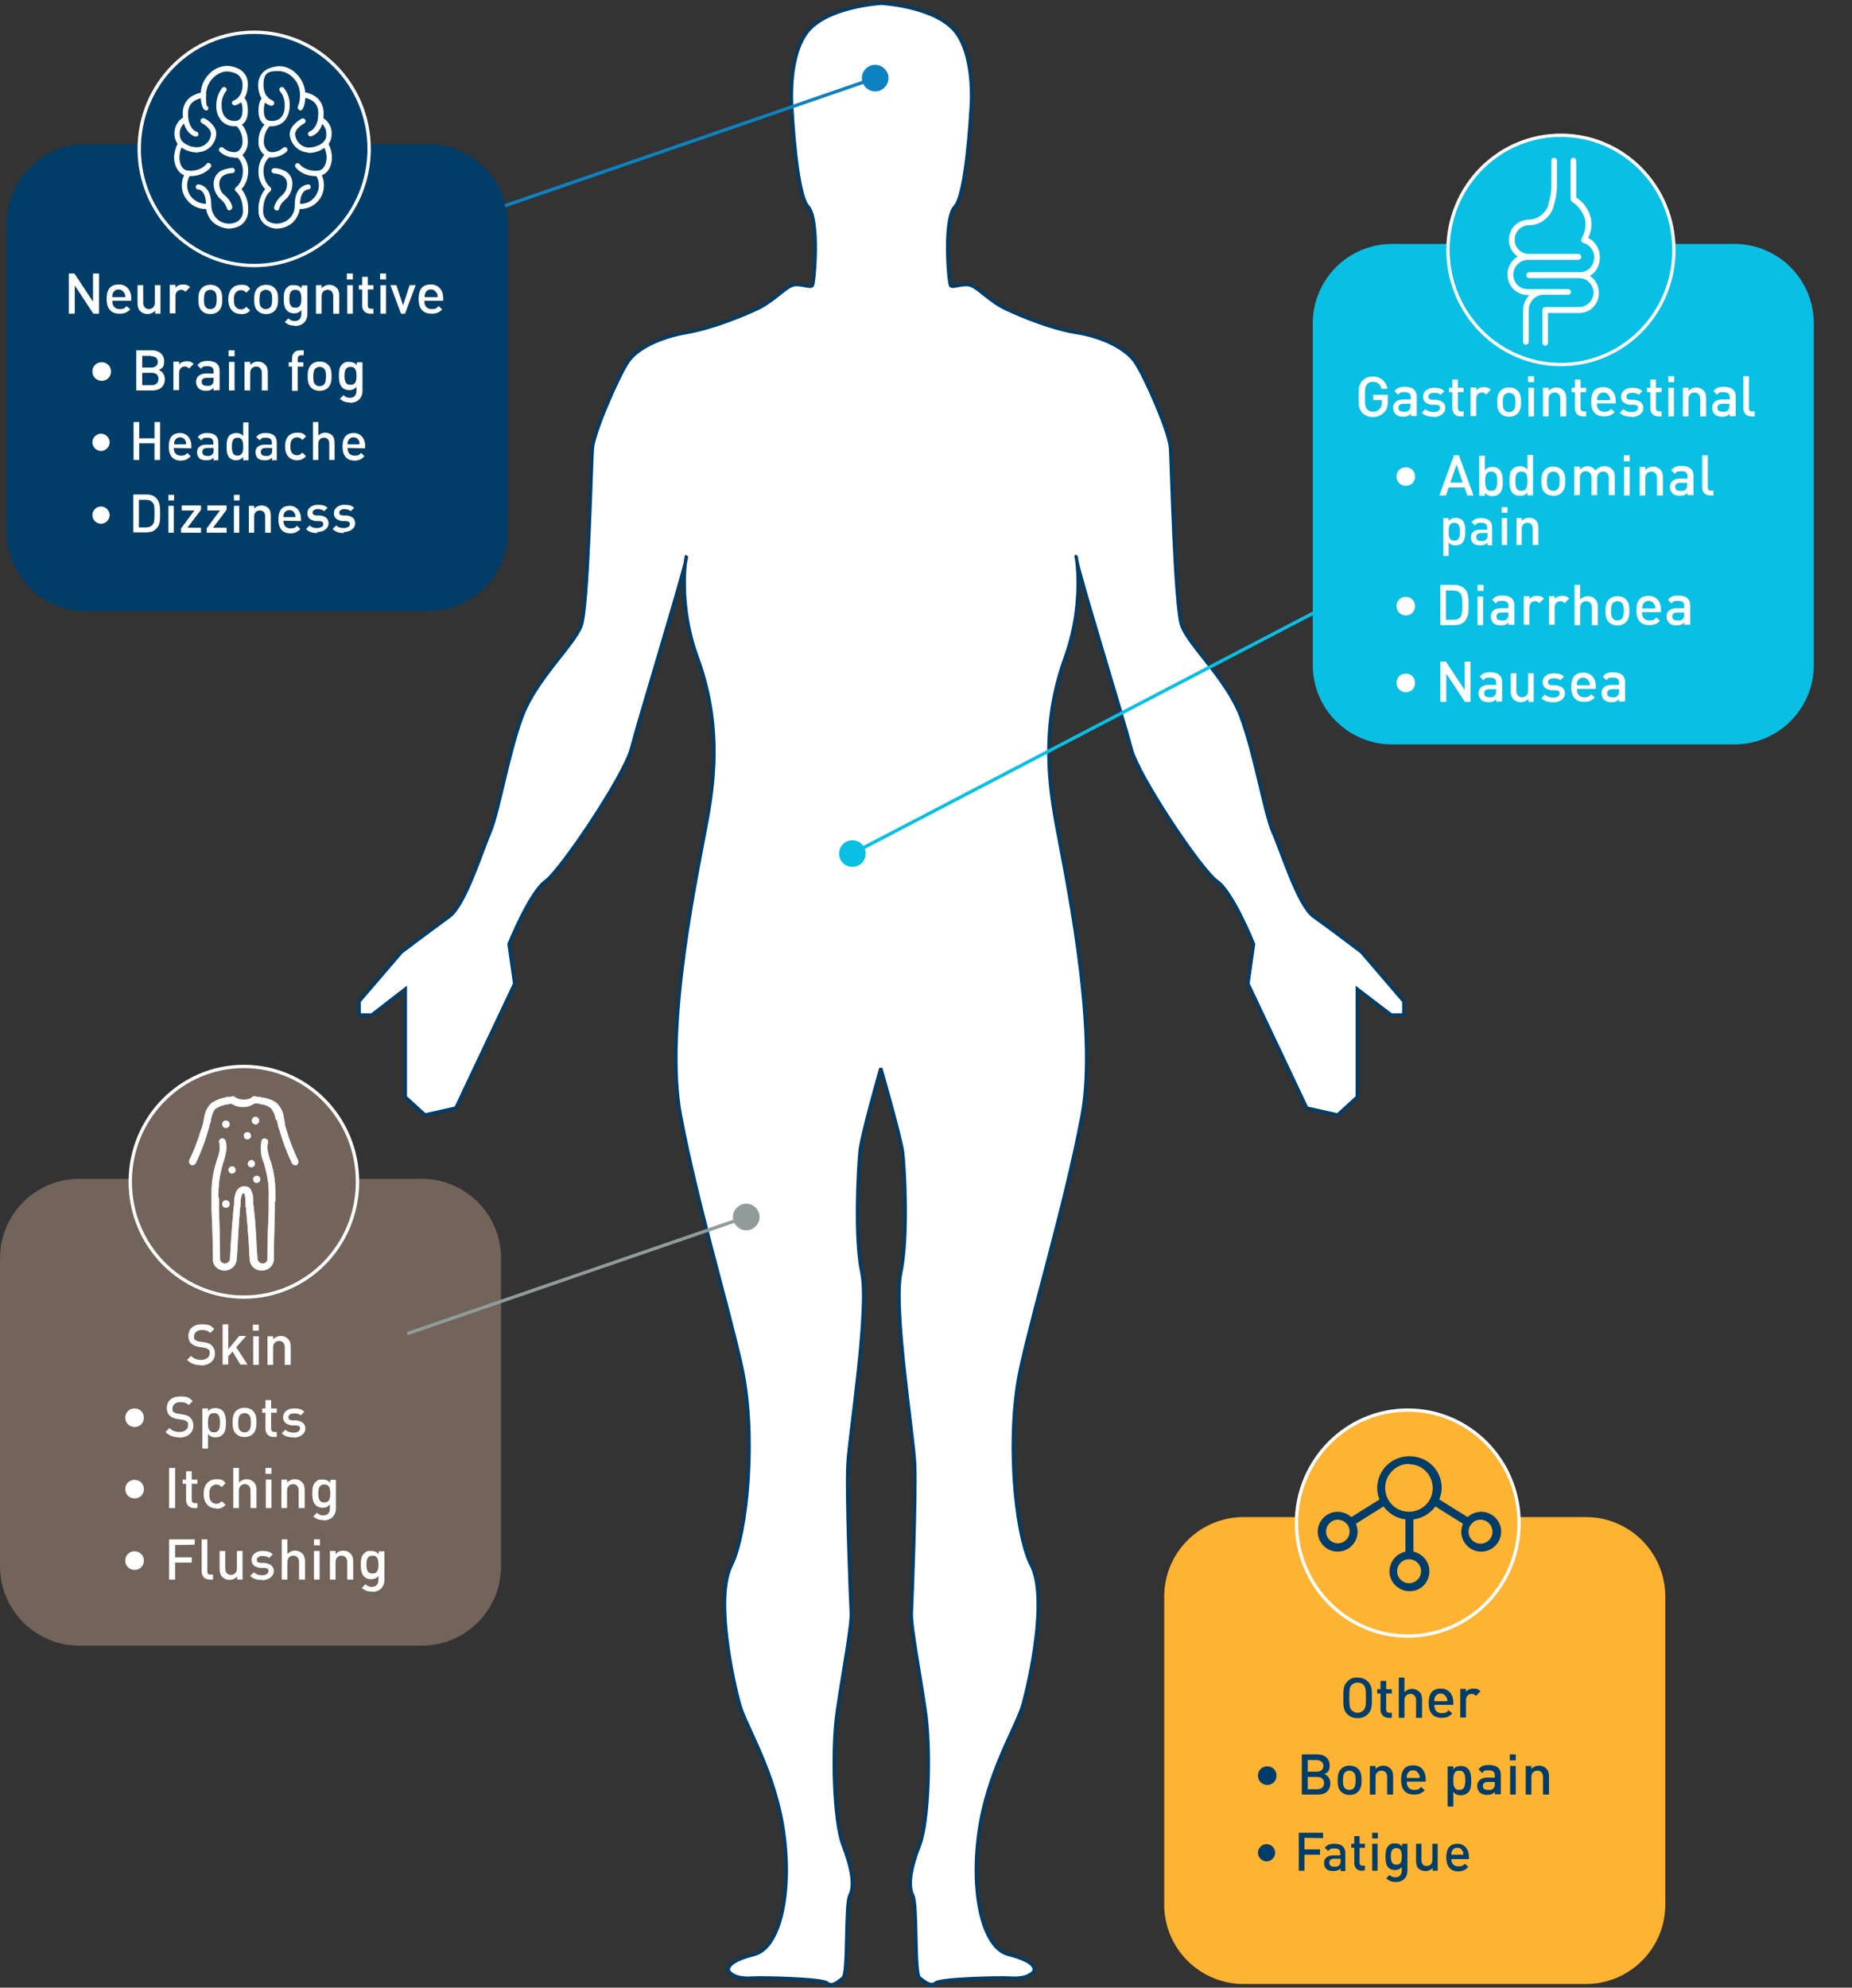 <?xml version="1.0" encoding="utf-8"?>
<!-- Generator: Adobe Illustrator 28.4.0, SVG Export Plug-In . SVG Version: 6.00 Build 0)  -->
<svg version="1.1" id="Layer_1" xmlns="http://www.w3.org/2000/svg" xmlns:xlink="http://www.w3.org/1999/xlink" x="0px" y="0px"
	 viewBox="0 0 557.4 598.1" style="enable-background:new 0 0 557.4 598.1;" xml:space="preserve">
<rect x="0" y="0" width="557.4" height="598.1" fill="#333333" stroke="none"/>
<style type="text/css">
	.st0{clip-path:url(#SVGID_00000013180356509825700880000017714180516521534372_);}
	.st1{fill:#FFB332;}
	.st2{fill:#003D68;}
	.st3{fill:#09BFE4;}
	.st4{fill:#72635B;}
	.st5{fill:#FFFFFF;}
	.st6{fill:none;stroke:#003D68;}
	.st7{fill:none;stroke:#FFFFFF;}
	.st8{fill:none;stroke:#0E81C0;}
	.st9{clip-path:url(#SVGID_00000134928385902379837810000005250722070315486390_);}
	.st10{fill:#0E81C0;}
	.st11{fill:none;stroke:#909C9B;}
	.st12{clip-path:url(#SVGID_00000051381586004138807590000010101572398530044301_);}
	.st13{fill:#909C9B;}
	.st14{fill:none;stroke:#FFFFFF;stroke-miterlimit:10;}
	.st15{fill:none;stroke:#FFFFFF;stroke-width:0.1;}
	.st16{fill:none;stroke:#09BFE4;}
	.st17{clip-path:url(#SVGID_00000098911013227322540860000010617871906483074476_);}
	.st18{enable-background:new    ;}
</style>
<g>
	<defs>
		<rect id="SVGID_1_" width="557.4" height="598.1"/>
	</defs>
	<clipPath id="SVGID_00000044897029360479936240000008967495733538459326_">
		<use xlink:href="#SVGID_1_"  style="overflow:visible;"/>
	</clipPath>
	<g style="clip-path:url(#SVGID_00000044897029360479936240000008967495733538459326_);">
		<g id="Group_1816">
			<g id="Group_1790">
				<path id="Path_2650" class="st1" d="M374.3,456.5c-13.2,0-23.9,10.7-23.9,23.9v92.7c0,13.2,10.7,23.9,23.9,23.9h103
					c13.2,0,23.9-10.7,23.9-23.9l0,0v-92.7c0-13.2-10.7-23.9-23.9-23.9L374.3,456.5L374.3,456.5z"/>
			</g>
			<g id="Group_1791">
				<path id="Path_2651" class="st2" d="M25.9,43.4C12.7,43.4,2,54.1,2,67.3V160c0,13.2,10.7,23.9,23.9,23.9h103
					c13.2,0,23.9-10.7,23.9-23.9l0,0V67.3c0-13.2-10.7-23.9-23.9-23.9H25.9z"/>
			</g>
			<g id="Group_1792">
				<path id="Path_2652" class="st3" d="M419,73.4c-13.2,0-23.9,10.7-23.9,23.9v102.8c0,13.2,10.7,23.9,23.9,23.9h103
					c13.2,0,23.9-10.7,23.9-23.9V97.3c0-13.2-10.7-23.9-23.9-23.9H419z"/>
			</g>
			<g id="Group_1793">
				<path id="Path_2653" class="st4" d="M23.9,354.7C10.7,354.7,0,365.4,0,378.6v92.7c0,13.2,10.7,23.9,23.9,23.9h103
					c13.2,0,23.9-10.7,23.9-23.9l0,0v-92.7c0-13.2-10.7-23.9-23.9-23.9L23.9,354.7L23.9,354.7z"/>
			</g>
			<g id="Group_1794">
				<path id="Path_2654" class="st5" d="M265.2,321.8c0,0,6,20.8,6.5,25.1s1.7,25.3-0.6,36.1s3.8,48.7,4.2,57.5s-0.8,40.9-1,44.8
					s2.5,17.9,4.2,29.6c1.7,11.7,1,33.3-1.7,40.2s-3.6,12.3-2.1,15.2s0.4,23.6,2.1,24.9s3.4,2.7,4.8,1.5c1.5-1.3,19.4-1.7,22.4-1.5
					c2.9,0.2,5.2-0.2,6.7-1.5s0.4-3.7-7.2-5.6c-7.6-1.9-11.4-17.9-8.9-36.4s11.4-32,13.3-38.8s7.6-32,2.5-41.9s-7.6-40-3.1-59.8
					c4.4-19.8,13.3-48.7,18.4-75.6c5-26.9-5.5-74.8-8-88.8s-3.8-30.4,2.9-48.9c6.7-18.5,2.5-34.5,3.4-29.6
					c0.8,4.9,14.4,48.9,16.5,57.1s21.1,36.6,25.8,39.8s11,18.9,11,18.9l-1.7,11.9l17.7,37.4l9.3,2.1l5.9-5.4v-32.5l10.2,7.8h3.8
					v-4.1l-12.7-14.8c0,0-9.7-7.4-14.4-10.7s-9.7-19.8-12.3-25.5c-2.5-5.8-5.5-23.9-9.7-34.9s-15.6-21.3-17.7-27.1
					s-3.1-48.5-3.4-53.4s-7.9-22.2-10.8-26.2s-9.8-7.4-17.4-8.6s-16.5-4.9-21.2-7.1c-4.8-2.2-8.2-6.2-10.6-7.1s-5.6,0.9-6.2,0
					s-2.2-20,1.3-23.7s4.8-28.6,4.8-28.6s1.6-15.1-4.1-23.4S265.3,1,265.3,1s-17.1,0.9-22.8,9.2s-4.1,23.4-4.1,23.4s1.3,25,4.8,28.6
					c3.5,3.7,1.9,22.8,1.3,23.7s-3.9-0.9-6.2,0s-5.8,4.9-10.6,7.1s-13.6,5.8-21.2,7.1c-7.6,1.3-14.6,4.6-17.4,8.6
					s-10.4,21.3-10.8,26.2s-1.3,47.7-3.4,53.4s-13.5,16-17.7,27.1s-7.2,29.2-9.7,34.9c-2.5,5.8-7.6,22.2-12.3,25.5
					c-4.6,3.3-14.4,10.7-14.4,10.7l-12.7,14.8v4.1h3.8l10.1-7.8v32.5l5.9,5.4l9.3-2.1l17.7-37.4l-1.7-11.9c0,0,6.3-15.6,11-18.9
					c4.6-3.3,23.6-31.6,25.8-39.8c2.1-8.2,15.6-52.3,16.5-57.1c0.8-4.9-3.4,11.1,3.4,29.6s5.5,34.9,2.9,48.9
					c-2.5,14-13.1,61.9-8,88.8s14,55.9,18.4,75.6s1.9,49.9-3.1,59.8s0.6,35.1,2.5,41.9s10.8,20.4,13.3,38.8s-1.3,34.5-8.9,36.4
					c-7.6,1.9-8.7,4.3-7.2,5.6s3.8,1.7,6.7,1.5s20.9,0.2,22.4,1.5s3.1-0.2,4.8-1.5s0.6-22,2.1-24.9s0.6-8.2-2.1-15.2
					s-3.4-28.6-1.7-40.2c1.7-11.7,4.4-25.7,4.2-29.6s-1.5-35.9-1-44.8s6.5-46.7,4.2-57.5s-1-31.8-0.6-36.1
					c0.2-4.3,6.2-25.1,6.2-25.1"/>
			</g>
			<g id="Group_1795">
				<path id="Path_2655" class="st6" d="M265.2,321.8c0,0,6,20.8,6.5,25.1s1.7,25.3-0.6,36.1s3.8,48.7,4.2,57.5s-0.8,40.9-1,44.8
					s2.5,17.9,4.2,29.6c1.7,11.7,1,33.3-1.7,40.2s-3.6,12.3-2.1,15.2s0.4,23.6,2.1,24.9s3.4,2.7,4.8,1.5c1.5-1.3,19.4-1.7,22.4-1.5
					c2.9,0.2,5.2-0.2,6.7-1.5s0.4-3.7-7.2-5.6c-7.6-1.9-11.4-17.9-8.9-36.4s11.4-32,13.3-38.8s7.6-32,2.5-41.9s-7.6-40-3.1-59.8
					c4.4-19.8,13.3-48.7,18.4-75.6c5-26.9-5.5-74.8-8-88.8s-3.8-30.4,2.9-48.9c6.7-18.5,2.5-34.5,3.4-29.6
					c0.8,4.9,14.4,48.9,16.5,57.1s21.1,36.6,25.8,39.8s11,18.9,11,18.9l-1.7,11.9l17.7,37.4l9.3,2.1l5.9-5.4v-32.5l10.2,7.8h3.8
					v-4.1l-12.7-14.8c0,0-9.7-7.4-14.4-10.7s-9.7-19.8-12.3-25.5c-2.5-5.8-5.5-23.9-9.7-34.9s-15.6-21.3-17.7-27.1
					s-3.1-48.5-3.4-53.4s-7.9-22.2-10.8-26.2s-9.8-7.4-17.4-8.6s-16.5-4.9-21.2-7.1c-4.8-2.2-8.2-6.2-10.6-7.1s-5.6,0.9-6.2,0
					s-2.2-20,1.3-23.7s4.8-28.6,4.8-28.6s1.6-15.1-4.1-23.4S265.3,1,265.3,1s-17.1,0.9-22.8,9.2s-4.1,23.4-4.1,23.4s1.3,25,4.8,28.6
					c3.5,3.7,1.9,22.8,1.3,23.7s-3.9-0.9-6.2,0s-5.8,4.9-10.6,7.1s-13.6,5.8-21.2,7.1c-7.6,1.3-14.6,4.6-17.4,8.6
					s-10.4,21.3-10.8,26.2s-1.3,47.7-3.4,53.4s-13.5,16-17.7,27.1s-7.2,29.2-9.7,34.9c-2.5,5.8-7.6,22.2-12.3,25.5
					c-4.6,3.3-14.4,10.7-14.4,10.7l-12.7,14.8v4.1h3.8l10.1-7.8v32.5l5.9,5.4l9.3-2.1l17.7-37.4l-1.7-11.9c0,0,6.3-15.6,11-18.9
					c4.6-3.3,23.6-31.6,25.8-39.8c2.1-8.2,15.6-52.3,16.5-57.1c0.8-4.9-3.4,11.1,3.4,29.6s5.5,34.9,2.9,48.9
					c-2.5,14-13.1,61.9-8,88.8s14,55.9,18.4,75.6s1.9,49.9-3.1,59.8s0.6,35.1,2.5,41.9s10.8,20.4,13.3,38.8s-1.3,34.5-8.9,36.4
					c-7.6,1.9-8.7,4.3-7.2,5.6s3.8,1.7,6.7,1.5s20.9,0.2,22.4,1.5s3.1-0.2,4.8-1.5s0.6-22,2.1-24.9s0.6-8.2-2.1-15.2
					s-3.4-28.6-1.7-40.2c1.7-11.7,4.4-25.7,4.2-29.6s-1.5-35.9-1-44.8s6.5-46.7,4.2-57.5s-1-31.8-0.6-36.1
					c0.2-4.3,6.2-25.1,6.2-25.1L265.2,321.8z"/>
			</g>
			<g id="Group_1796">
				<path id="Path_2656" class="st2" d="M76.5,9.7c-19.1,0-34.6,15.7-34.6,35.1s15.5,35.1,34.6,35.1s34.6-15.7,34.6-35.1
					S95.6,9.7,76.5,9.7"/>
			</g>
			<g id="Group_1797">
				<path id="Path_2657" class="st7" d="M76.5,9.7c-19.1,0-34.6,15.7-34.6,35.1s15.5,35.1,34.6,35.1s34.6-15.7,34.6-35.1
					S95.6,9.7,76.5,9.7z"/>
			</g>
			<g id="Group_1798">
				<path id="Path_2658" class="st5" d="M90.4,33.2c-0.4,0-0.8-0.4-0.8-0.8c0-0.2,0-0.3,0.1-0.4l0,0c0,0,0,0,0-0.1s0.6-1,0.6-3.4
					c0-4.4-3.7-7.1-6.3-7.1s-4.7,0-4.7,4s2.5,4.7,2.6,4.8c0.4,0.1,0.7,0.5,0.6,1l0,0c-0.1,0.4-0.5,0.7-1,0.6c-0.2,0-3.8-1-3.8-6.3
					c0-2.2,1.2-4.1,3.2-4.9c1-0.4,2-0.6,3.1-0.7c2,0,3.9,0.9,5.3,2.4c1.7,1.7,2.6,3.9,2.6,6.3c0,3-0.7,4.1-1,4.4
					c-0.1,0.2-0.4,0.3-0.6,0.3l0,0L90.4,33.2z"/>
			</g>
			<g id="Group_1799">
				<path id="Path_2659" class="st5" d="M62,33.2c-0.2,0-0.5-0.1-0.6-0.3c-0.3-0.3-1-1.4-1-4.4c0-2.4,0.9-4.6,2.6-6.3
					c1.4-1.5,3.3-2.3,5.3-2.4c1.1,0,2.1,0.3,3.1,0.7c2,0.8,3.3,2.7,3.2,4.9c0,5.3-3.6,6.3-3.8,6.3c-0.4,0.1-0.9-0.2-1-0.6
					c0-0.4,0.2-0.8,0.6-0.9c0.1,0,2.6-0.8,2.6-4.8c0-1.5-0.9-2.9-2.3-3.4c-0.8-0.3-1.6-0.5-2.4-0.5c-2.6,0-6.3,2.7-6.3,7.1
					s0.5,3.3,0.6,3.4c0,0,0,0,0,0.1l0,0c0.2,0.4,0.1,0.9-0.2,1.1C62.3,33.2,62.1,33.3,62,33.2L62,33.2z"/>
			</g>
			<g id="Group_1800">
				<path id="Path_2660" class="st5" d="M81.7,38c-2.5,0-3.9-1.6-3.9-4.7l0,0c0-2.7,0.8-3.6,1.5-4.3c0.3-0.3,0.8-0.2,1.1,0l0,0
					c0.3,0.3,0.2,0.8,0,1.1c-0.4,0.4-1,0.9-1,3.1c0,2.9,1.3,3.2,2.4,3.2s3.9-0.3,3.9-4.7c0-1.5-0.4-3-1.4-4.2
					c-0.3-0.3-0.3-0.8,0-1.1l0,0c0.3-0.3,0.8-0.3,1.1,0l0,0c1.2,1.5,1.9,3.4,1.8,5.3c0,1.8-0.5,3.5-1.7,4.8
					C84.5,37.5,83.1,38,81.7,38"/>
			</g>
			<g id="Group_1801">
				<path id="Path_2661" class="st5" d="M70.6,38c-1.4,0-2.8-0.5-3.8-1.5c-1.2-1.3-1.8-3-1.7-4.8c0-1.9,0.6-3.8,1.8-5.3
					c0.3-0.3,0.8-0.3,1.1,0l0,0c0.3,0.3,0.3,0.8,0,1.1c-0.9,1.2-1.4,2.7-1.3,4.2c0,4.4,3,4.7,3.9,4.7s2.3-0.2,2.4-3.2
					c0-2.2-0.6-2.7-1-3.1c-0.3-0.3-0.4-0.8,0-1.1c0.3-0.3,0.8-0.4,1.1,0l0,0c0.8,0.7,1.5,1.6,1.5,4.3l0,0C74.6,36.5,73.2,38,70.6,38
					"/>
			</g>
			<g id="Group_1802">
				<path id="Path_2662" class="st5" d="M93.5,41.1c-0.4,0-0.8-0.4-0.8-0.8c0-0.3,0.2-0.7,0.6-0.8l0,0c0.1,0,1.9-0.7,2.4-3.8
					c0-0.6,0.1-1.1,0.1-1.7c0-3.6-3-4.5-4.8-4.7c-0.4,0-0.7-0.5-0.7-0.9s0.4-0.7,0.9-0.7c1.3,0.1,2.6,0.6,3.7,1.3
					c1.6,1.1,2.5,3,2.5,4.9c0,0.7,0,1.3-0.1,2c-0.6,4.2-3.3,5-3.6,5.1l0,0c0,0-0.1,0-0.2,0"/>
			</g>
			<g id="Group_1803">
				<path id="Path_2663" class="st5" d="M58.8,41.1C58.8,41.1,58.8,41.1,58.8,41.1L58.8,41.1L58.8,41.1c-0.2,0-3-0.8-3.7-5.1
					c0-0.6-0.1-1.3-0.1-2c0-2,0.9-3.8,2.5-4.9c1.1-0.7,2.4-1.2,3.7-1.3c0.4,0,0.8,0.3,0.9,0.7c0,0.4-0.3,0.8-0.7,0.9
					c-1.8,0.2-4.8,1.1-4.8,4.7c0,0.6,0,1.1,0.1,1.7c0.5,3.1,2.2,3.8,2.4,3.8c0.4,0,0.7,0.5,0.6,0.9c0,0.4-0.4,0.6-0.8,0.6 M59,39.6
					L59,39.6z"/>
			</g>
			<g id="Group_1804">
				<path id="Path_2664" class="st5" d="M92.7,45.9c-3-0.2-5.3-2.6-5.5-5.5c0-2.8,3.4-4.6,3.6-4.7c0.4-0.2,0.9,0,1.1,0.4
					s0,0.9-0.4,1.1c-0.8,0.4-2.7,1.7-2.7,3.2c0.2,2.1,1.8,3.8,3.9,4c1.7,0,3.3-0.5,4.6-1.6c0.6-0.6,1-1.5,0.9-2.3
					c0.1-1.6-0.7-3.1-2.1-3.8c-0.4-0.2-0.5-0.7-0.3-1.1c0.2-0.4,0.7-0.5,1.1-0.3l0,0c1.9,1,3.1,3,2.9,5.2c0,1.3-0.5,2.5-1.4,3.4
					c-1.6,1.4-3.6,2.2-5.7,2.1"/>
			</g>
			<g id="Group_1805">
				<path id="Path_2665" class="st5" d="M59.6,45.9c-2.1,0-4.2-0.7-5.7-2.1c-0.9-0.9-1.4-2.2-1.4-3.4c-0.1-2.2,1-4.2,2.9-5.2
					c0.4-0.2,0.9,0,1.1,0.3l0,0c0.2,0.4,0,0.9-0.3,1.1c-1.4,0.7-2.2,2.2-2.1,3.8c0,0.9,0.3,1.7,0.9,2.3c1.3,1.1,2.9,1.7,4.6,1.6
					c2.1-0.2,3.8-1.9,3.9-4c0-1.5-2-2.9-2.7-3.2c-0.4-0.2-0.5-0.7-0.4-1.1c0.2-0.4,0.7-0.5,1.1-0.4c0.1,0,3.6,1.8,3.6,4.7
					c-0.2,3-2.5,5.4-5.5,5.5"/>
			</g>
			<g id="Group_1806">
				<path id="Path_2666" class="st5" d="M95.1,53c-4.3,0-6.1-2.6-6.2-2.7c-0.2-0.4-0.1-0.9,0.2-1.1l0,0c0.4-0.2,0.9-0.1,1.1,0.2l0,0
					c0,0,1.4,2,4.9,2c0.2,0,0.3,0,0.5,0c2.7-0.3,2.7-3.9,2.7-3.9c0-1.3-0.4-2.6-1-3.8c-0.2-0.4-0.2-0.8,0.2-1.1
					c0.4-0.3,0.8-0.2,1.1,0.2l0,0c0.8,1.4,1.3,3,1.3,4.7s-0.8,5.1-4.1,5.5C95.6,53,95.4,53,95.1,53"/>
			</g>
			<g id="Group_1807">
				<path id="Path_2667" class="st5" d="M57.2,53c-0.2,0-0.5,0-0.7,0c-3.2-0.4-4.1-3.8-4.1-5.5c0-1.6,0.5-3.3,1.3-4.7
					c0.2-0.4,0.7-0.4,1.1-0.2l0,0c0.4,0.3,0.4,0.7,0.2,1.1c-0.7,1.2-1,2.5-1,3.8c0,0.1,0,3.6,2.7,3.9c0.2,0,0.3,0,0.5,0
					c3.4,0,4.8-1.9,4.9-2c0.2-0.4,0.7-0.5,1.1-0.2l0,0c0.4,0.2,0.5,0.7,0.2,1.1C63.4,50.4,61.5,53,57.2,53"/>
			</g>
			<g id="Group_1808">
				<path id="Path_2668" class="st5" d="M81.7,47.4c-0.9,0-1.7-0.3-2.3-0.9c-1.1-1-1.7-2.4-1.6-3.8c-0.1-2.4,0.9-4.6,2.7-6.1l0,0
					c0.3-0.3,0.8-0.2,1.1,0.1c0.3,0.3,0.2,0.8-0.1,1.1l0,0c0,0,0,0-0.1,0c0,0-2,1.4-2,4.9c0,1,0.4,1.9,1.1,2.6l0,0
					c0.3,0.3,0.8,0.5,1.3,0.5c1.3,0,2.5-0.5,3.4-1.3c0.3-0.3,0.8-0.3,1.1,0c0.3,0.3,0.3,0.8,0,1.1C85.1,46.7,83.5,47.4,81.7,47.4"/>
			</g>
			<g id="Group_1809">
				<path id="Path_2669" class="st5" d="M70.6,47.4c-1.7,0-3.3-0.7-4.5-1.8c-0.3-0.3-0.3-0.8,0-1.1s0.8-0.3,1.1,0l0,0
					c0.9,0.8,2.1,1.3,3.4,1.3c0.5,0,0.9-0.2,1.3-0.5l0,0c0.7-0.7,1.1-1.6,1.1-2.6c0-3.4-1.9-4.8-2-4.9c0,0,0,0-0.1,0l0,0
					c-0.3-0.3-0.4-0.8-0.1-1.1l0,0c0.3-0.3,0.8-0.4,1.1-0.1l0,0c1.8,1.5,2.8,3.8,2.7,6.2c0,1.5-0.6,2.8-1.6,3.8
					c-0.6,0.6-1.5,0.9-2.3,0.9 M70.9,37.7L70.9,37.7z"/>
			</g>
			<g id="Group_1810">
				<path id="Path_2670" class="st5" d="M83.3,68.8c-0.9,0-1.9-0.3-2.7-0.7c-1.8-0.9-2.9-2.8-2.8-4.9c-0.1-2.3,0.6-4.5,2-6.3
					c-1.4-1.5-2.1-3.5-2-5.5c0-2.1,0.9-4.2,2.5-5.5c0.3-0.3,0.8-0.2,1.1,0.1c0.3,0.3,0.2,0.8-0.1,1.1c-1.3,1.1-2,2.6-2,4.3
					c0,3.4,1.9,4.8,2,4.9c0.2,0.1,0.4,0.4,0.3,0.7c0,0.3-0.1,0.5-0.4,0.7c0,0-2,1.5-2,5.7c-0.1,1.4,0.6,2.8,1.9,3.4
					c0.6,0.3,1.3,0.5,2.1,0.5c3,0,5.5-2.3,5.5-5.3v-0.2c0-2.5,0.6-4.4,1.9-5.4c0.6-0.5,1.3-0.8,2.1-0.9c0,0,0.1,0,0.2,0l0,0
					c0.4,0,0.7,0.5,0.6,0.9c0,0.4-0.4,0.6-0.8,0.6c-0.3,0-2.4,0.4-2.4,4.7c0,2.2-0.9,4.2-2.6,5.6c-1.3,1-2.9,1.5-4.5,1.5"/>
			</g>
			<g id="Group_1811">
				<path id="Path_2671" class="st5" d="M69.1,68.8c-1.6,0-3.2-0.6-4.5-1.5c-1.7-1.3-2.7-3.4-2.6-5.6c0-4.4-2.1-4.7-2.3-4.7
					c-0.4,0-0.7-0.2-0.8-0.6c0-0.4,0.2-0.8,0.6-0.9l0,0c0,0,0.1,0,0.2,0c0.8,0,1.5,0.4,2.1,0.9c1.2,1.1,1.8,2.9,1.8,5.4
					c0,3,2.3,5.5,5.3,5.5h0.2c0.7,0,1.4-0.2,2.1-0.5c1.3-0.7,2-2,1.9-3.4c0-4.2-2-5.7-2-5.7c-0.2-0.1-0.4-0.4-0.4-0.7
					s0.1-0.5,0.4-0.7c0,0,2-1.4,2-4.9c0-1.7-0.7-3.3-2-4.3c-0.3-0.3-0.4-0.8,0-1.1c0.3-0.3,0.8-0.4,1.1-0.1c1.6,1.4,2.6,3.4,2.5,5.5
					c0,2-0.6,4-2,5.5c1.4,1.8,2.1,4,2,6.3c0.1,2-1,4-2.8,4.9C71.1,68.5,70.1,68.7,69.1,68.8"/>
			</g>
			<g id="Group_1812">
				<path id="Path_2672" class="st5" d="M83.3,63.3c0,0-0.1,0-0.2,0c-0.4-0.1-0.7-0.5-0.6-1c0.4-1.3,1.1-2.4,2.1-3.3
					c1.1-0.8,1.8-2.2,1.8-3.6c0-3.1-3.8-3.2-3.9-3.2c-0.4,0-0.8-0.4-0.8-0.8c0-0.4,0.4-0.8,0.8-0.8l0,0c0.9,0,1.8,0.2,2.7,0.6
					c1.8,0.6,2.9,2.3,2.8,4.2c0,1.8-0.8,3.6-2.3,4.8c-0.8,0.7-1.4,1.5-1.7,2.6C84,63.2,83.6,63.4,83.3,63.3"/>
			</g>
			<g id="Group_1813">
				<path id="Path_2673" class="st5" d="M69.1,63.3c-0.4,0-0.7-0.2-0.8-0.6c-0.3-1-0.9-1.9-1.7-2.6c-1.4-1.1-2.3-2.9-2.3-4.8
					c0-1.9,1.1-3.6,2.9-4.2c0.9-0.3,1.8-0.5,2.7-0.6c0.4,0,0.8,0.4,0.8,0.8c0,0.4-0.4,0.8-0.8,0.8c-0.2,0-3.9,0-3.9,3.2
					c0,1.4,0.6,2.8,1.8,3.6c1,0.9,1.8,2,2.1,3.3c0.1,0.4-0.2,0.9-0.6,1C69.3,63.2,69.2,63.2,69.1,63.3"/>
			</g>
			<g id="Group_1814">
				<path id="Path_2674" class="st5" d="M90.4,62.9c-0.3,0-0.6,0-0.9,0c-0.4,0-0.7-0.5-0.7-0.9s0.4-0.7,0.9-0.7
					c2.1,0.3,4.1-0.6,5.3-2.4c1.3-1.9,1.3-4.4,0-6.3c-0.2-0.4-0.2-0.9,0.2-1.1l0,0c0.4-0.2,0.9-0.2,1.1,0.2l0,0
					c1.6,2.5,1.6,5.7,0,8.1C95,61.7,92.8,62.9,90.4,62.9"/>
			</g>
			<g id="Group_1815">
				<path id="Path_2675" class="st5" d="M61.9,62.9c-2.4,0-4.6-1.2-5.9-3.1c-1.7-2.4-1.7-5.6,0-8.1c0.2-0.4,0.7-0.5,1.1-0.2l0,0
					c0.4,0.2,0.5,0.7,0.2,1.1l0,0c-1.3,1.9-1.3,4.4,0,6.3c1.2,1.7,3.2,2.6,5.3,2.4c0.4,0,0.8,0.3,0.9,0.7c0,0.4-0.3,0.8-0.7,0.9
					C62.5,62.9,62.2,62.9,61.9,62.9"/>
			</g>
		</g>
	</g>
</g>
<g id="Group_1817">
	<path id="Path_2677" class="st8" d="M263.4,23.5L152,61.9"/>
</g>
<g>
	<defs>
		<rect id="SVGID_00000154402817502073790380000015129876602852499898_" width="557.4" height="598.1"/>
	</defs>
	<clipPath id="SVGID_00000107588494997026385150000010443186827953364637_">
		<use xlink:href="#SVGID_00000154402817502073790380000015129876602852499898_"  style="overflow:visible;"/>
	</clipPath>
	<g style="clip-path:url(#SVGID_00000107588494997026385150000010443186827953364637_);">
		<g id="Group_1819">
			<g id="Group_1818">
				<path id="Path_2678" class="st10" d="M264.7,27.3c-2.1,0.7-4.3-0.4-5.1-2.5l0,0c-0.7-2.1,0.4-4.3,2.5-5.1l0,0
					c2.1-0.7,4.3,0.4,5.1,2.5C267.9,24.3,266.8,26.5,264.7,27.3"/>
			</g>
		</g>
	</g>
</g>
<g id="Group_1820">
	<path id="Path_2680" class="st11" d="M224.6,366.2l-102,35.1"/>
</g>
<g>
	<defs>
		<rect id="SVGID_00000013170981989514063750000012725181000352999340_" width="557.4" height="598.1"/>
	</defs>
	<clipPath id="SVGID_00000178175166214897887480000006545416175492934059_">
		<use xlink:href="#SVGID_00000013170981989514063750000012725181000352999340_"  style="overflow:visible;"/>
	</clipPath>
	<g style="clip-path:url(#SVGID_00000178175166214897887480000006545416175492934059_);">
		<g id="Group_1842">
			<g id="Group_1821">
				<path id="Path_2681" class="st13" d="M225.9,370c-2.1,0.7-4.3-0.4-5.1-2.5l0,0c-0.7-2.1,0.4-4.3,2.5-5.1l0,0
					c2.1-0.7,4.3,0.4,5.1,2.5C229.1,367,228,369.2,225.9,370"/>
			</g>
			<g id="Group_1822">
				<path id="Path_2682" class="st4" d="M73.4,320.9c-18.9,0-34.2,15.5-34.2,34.7s15.3,34.7,34.2,34.7s34.2-15.5,34.2-34.7
					S92.3,320.9,73.4,320.9"/>
			</g>
			<g id="Group_1823">
				<path id="Path_2683" class="st14" d="M73.4,320.9c-18.9,0-34.2,15.5-34.2,34.7s15.3,34.7,34.2,34.7s34.2-15.5,34.2-34.7
					S92.3,320.9,73.4,320.9z"/>
			</g>
			<g id="Group_1824">
				<path id="Path_2684" class="st5" d="M83.3,336.9c0.2,0.6,0.3,1.2,0.4,1.7v0.2c0.2,0.7,0.5,1.3,0.7,2.1c0.9,3.1,2.1,6.2,3.5,9.1
					c0.2,0.3,0.5,0.6,0.9,0.6c0.1,0,0.3,0,0.4,0c0.5-0.3,0.7-0.9,0.5-1.4c-1.3-2.8-2.5-5.8-3.4-8.8c-0.2-0.7-0.4-1.3-0.6-2v-0.3
					c0-0.5-0.2-1.1-0.3-1.7v-0.2c-0.2-1.6-1-3.2-2.2-4.3c-1.2-0.9-2.6-1.4-4.1-1.6c-0.3,0-0.5,0-0.7-0.2c-0.1,0-0.3,0-0.4,0h-0.4
					c-0.2,0-0.5-0.2-1-0.2h-0.4l-0.2,0.2c-0.7,0.6-1.6,0.8-2.6,0.8h-0.2c-0.9,0-1.8-0.3-2.6-0.8l-0.3-0.2h-0.4
					c-0.3,0.1-0.6,0.2-0.9,0.2h-0.2c-0.2,0-0.3,0-0.3,0c-0.3,0-0.5,0-0.7,0.2c-1.5,0.2-2.8,0.8-4.1,1.6c-1.2,1.1-2,2.7-2.2,4.3v0.2
					c-0.2,0.6-0.2,1.1-0.4,1.7v0.2c-0.2,0.7-0.4,1.3-0.7,2c-0.9,3-2,6-3.4,8.8c-0.2,0.5,0,1.1,0.5,1.4c0.5,0.2,1.1,0,1.4-0.5
					c1.4-2.9,2.6-6,3.5-9.1c0.2-0.7,0.4-1.3,0.6-2.1v-0.2c0.3-0.6,0.4-1.2,0.5-1.7v-0.2c0.3-1.2,0.6-2.5,1.5-3.2
					c1-0.6,2.1-1,3.2-1.2c0.3,0,0.5,0,0.8-0.2h0.2h0.2c0.1,0,0.2,0,0.3,0c1,0.7,2.3,1,3.5,1l0,0c1.2,0,2.4-0.4,3.4-1.1
					c0.2,0,0.3,0,0.5,0h0.2h0.2c0.2,0,0.5,0,0.8,0.2c1.2,0.1,2.3,0.5,3.2,1.2c0.8,0.9,1.3,2.1,1.5,3.3v0.2H83.3z"/>
			</g>
			<g id="Group_1825">
				<path id="Path_2685" class="st15" d="M83.3,336.9c0.2,0.6,0.3,1.2,0.4,1.7v0.2c0.2,0.7,0.5,1.3,0.7,2.1c0.9,3.1,2.1,6.2,3.5,9.1
					c0.2,0.3,0.5,0.6,0.9,0.6c0.1,0,0.3,0,0.4,0c0.5-0.3,0.7-0.9,0.5-1.4c-1.3-2.8-2.5-5.8-3.4-8.8c-0.2-0.7-0.4-1.3-0.6-2v-0.3
					c0-0.5-0.2-1.1-0.3-1.7v-0.2c-0.2-1.6-1-3.2-2.2-4.3c-1.2-0.9-2.6-1.4-4.1-1.6c-0.3,0-0.5,0-0.7-0.2c-0.1,0-0.3,0-0.4,0h-0.4
					c-0.2,0-0.5-0.2-1-0.2h-0.4l-0.2,0.2c-0.7,0.6-1.6,0.8-2.6,0.8h-0.2c-0.9,0-1.8-0.3-2.6-0.8l-0.3-0.2h-0.4
					c-0.3,0.1-0.6,0.2-0.9,0.2h-0.2c-0.2,0-0.3,0-0.3,0c-0.3,0-0.5,0-0.7,0.2c-1.5,0.2-2.8,0.8-4.1,1.6c-1.2,1.1-2,2.7-2.2,4.3v0.2
					c-0.2,0.6-0.2,1.1-0.4,1.7v0.2c-0.2,0.7-0.4,1.3-0.7,2c-0.9,3-2,6-3.4,8.8c-0.2,0.5,0,1.1,0.5,1.4c0.5,0.2,1.1,0,1.4-0.5
					c1.4-2.9,2.6-6,3.5-9.1c0.2-0.7,0.4-1.3,0.6-2.1v-0.2c0.3-0.6,0.4-1.2,0.5-1.7v-0.2c0.3-1.2,0.6-2.5,1.5-3.2
					c1-0.6,2.1-1,3.2-1.2c0.3,0,0.5,0,0.8-0.2h0.2h0.2c0.1,0,0.2,0,0.3,0c1,0.7,2.3,1,3.5,1l0,0c1.2,0,2.4-0.4,3.4-1.1
					c0.2,0,0.3,0,0.5,0h0.2h0.2c0.2,0,0.5,0,0.8,0.2c1.2,0.1,2.3,0.5,3.2,1.2c0.8,0.9,1.3,2.1,1.5,3.3v0.2H83.3z"/>
			</g>
			<g id="Group_1826">
				<path id="Path_2686" class="st5" d="M82.9,361.5c0-0.5,0-0.9,0-1.4c0-2.9-0.2-5.8-0.9-8.6c-0.2-0.7-0.3-1.4-0.6-2.1l-0.2-0.5
					c-0.5-1.8-1-3.4-0.6-5c0.2-0.5,0-1-0.6-1.2c0,0,0,0-0.1,0c-0.5-0.2-1,0-1.2,0.6c0,0,0,0.1,0,0.2c-0.4,2-0.2,4.2,0.6,6.1l0.2,0.5
					c0.2,0.7,0.3,1.3,0.5,2c0.7,2.6,1,5.3,0.9,8c0,0.2,0,0.8,0,1.5v2.4c-0.2,4.8-0.4,9.8-0.4,14.6v0.4c0,0.7-0.8,1.3-1.5,1.2
					c-0.7,0-1.3-0.5-1.5-1.2c-0.2-2.1-0.3-4.3-0.4-6.3c-0.2-2.8-0.3-5.8-0.7-8.7v-0.6c-0.2-0.7-0.2-1.3-0.2-1.9v-0.6
					c0-1.1-0.3-2.2-0.9-3.2c-0.5-0.6-1.3-0.8-2.1-0.7c-0.9,0.1-1.6,0.7-2,1.4c-0.4,0.9-0.6,1.8-0.7,2.8v0.3c0,0.7,0,1.3-0.2,1.9v0.6
					c-0.3,2.9-0.5,5.8-0.7,8.7c-0.2,2.1-0.2,4.3-0.4,6.3c-0.1,0.7-0.8,1.2-1.5,1.2s-1.4-0.4-1.5-1.2v-0.4c0-4.9-0.2-9.9-0.3-14.7
					v-2.4c0-0.5,0-1-0.2-1.4c0-2.7,0.2-5.5,0.9-8.1c0.2-0.7,0.3-1.3,0.5-2l0.2-0.5c0.5-1.8,1.2-4,0.6-6.1c-0.1-0.5-0.7-0.9-1.2-0.8
					l0,0c-0.5,0.1-0.9,0.7-0.7,1.2l0,0c0.4,1.6,0,3.3-0.6,5l-0.2,0.6c-0.2,0.7-0.4,1.4-0.6,2.1c-0.7,2.8-1,5.8-0.9,8.7
					c0,0.5,0,0.9,0,1.4v2.4c0.2,4.8,0.4,9.7,0.4,14.6v0.4c0,1.9,1.6,3.3,3.5,3.3l0,0c1.8,0,3.3-1.3,3.6-3.1c0.2-2.2,0.3-4.3,0.4-6.4
					c0.2-2.8,0.3-5.8,0.6-8.6v-0.6c0.2-0.7,0.2-1.3,0.2-1.9v-0.3c0-0.7,0.2-1.4,0.4-2c0-0.2,0.3-0.3,0.5-0.3h0.2
					c0.3,0.3,0.3,1.2,0.4,1.8c0,0.3,0,0.5,0,0.8c0,0.6,0,1.3,0.2,1.9v0.6c0.3,2.8,0.5,5.8,0.7,8.6c0.2,2.2,0.2,4.3,0.4,6.4
					c0.2,1.8,1.7,3.1,3.6,3.1s3.5-1.4,3.6-3.3v-0.4c0-4.8,0.2-9.8,0.3-14.6v-2.5L82.9,361.5z"/>
			</g>
			<g id="Group_1827">
				<path id="Path_2687" class="st15" d="M82.9,361.5c0-0.5,0-0.9,0-1.4c0-2.9-0.2-5.8-0.9-8.6c-0.2-0.7-0.3-1.4-0.6-2.1l-0.2-0.5
					c-0.5-1.8-1-3.4-0.6-5c0.2-0.5,0-1-0.6-1.2c0,0,0,0-0.1,0c-0.5-0.2-1,0-1.2,0.6c0,0,0,0.1,0,0.2c-0.4,2-0.2,4.2,0.6,6.1l0.2,0.5
					c0.2,0.7,0.3,1.3,0.5,2c0.7,2.6,1,5.3,0.9,8c0,0.2,0,0.8,0,1.5v2.4c-0.2,4.8-0.4,9.8-0.4,14.6v0.4c0,0.7-0.8,1.3-1.5,1.2
					c-0.7,0-1.3-0.5-1.5-1.2c-0.2-2.1-0.3-4.3-0.4-6.3c-0.2-2.8-0.3-5.8-0.7-8.7v-0.6c-0.2-0.7-0.2-1.3-0.2-1.9v-0.6
					c0-1.1-0.3-2.2-0.9-3.2c-0.5-0.6-1.3-0.8-2.1-0.7c-0.9,0.1-1.6,0.7-2,1.4c-0.4,0.9-0.6,1.8-0.7,2.8v0.3c0,0.7,0,1.3-0.2,1.9v0.6
					c-0.3,2.9-0.5,5.8-0.7,8.7c-0.2,2.1-0.2,4.3-0.4,6.3c-0.1,0.7-0.8,1.2-1.5,1.2s-1.4-0.4-1.5-1.2v-0.4c0-4.9-0.2-9.9-0.3-14.7
					v-2.4c0-0.5,0-1-0.2-1.4c0-2.7,0.2-5.5,0.9-8.1c0.2-0.7,0.3-1.3,0.5-2l0.2-0.5c0.5-1.8,1.2-4,0.6-6.1c-0.1-0.5-0.7-0.9-1.2-0.8
					l0,0c-0.5,0.1-0.9,0.7-0.7,1.2l0,0c0.4,1.6,0,3.3-0.6,5l-0.2,0.6c-0.2,0.7-0.4,1.4-0.6,2.1c-0.7,2.8-1,5.8-0.9,8.7
					c0,0.5,0,0.9,0,1.4v2.4c0.2,4.8,0.4,9.7,0.4,14.6v0.4c0,1.9,1.6,3.3,3.5,3.3l0,0c1.8,0,3.3-1.3,3.6-3.1c0.2-2.2,0.3-4.3,0.4-6.4
					c0.2-2.8,0.3-5.8,0.6-8.6v-0.6c0.2-0.7,0.2-1.3,0.2-1.9v-0.3c0-0.7,0.2-1.4,0.4-2c0-0.2,0.3-0.3,0.5-0.3h0.2
					c0.3,0.3,0.3,1.2,0.4,1.8c0,0.3,0,0.5,0,0.8c0,0.6,0,1.3,0.2,1.9v0.6c0.3,2.8,0.5,5.8,0.7,8.6c0.2,2.2,0.2,4.3,0.4,6.4
					c0.2,1.8,1.7,3.1,3.6,3.1s3.5-1.4,3.6-3.3v-0.4c0-4.8,0.2-9.8,0.3-14.6v-2.5L82.9,361.5z"/>
			</g>
			<g id="Group_1828">
				<path id="Path_2688" class="st5" d="M68,337.2c0.6,0,1.1,0.5,1.1,1.1s-0.5,1.1-1.1,1.1s-1.1-0.5-1.1-1.1l0,0
					C66.9,337.7,67.4,337.2,68,337.2L68,337.2"/>
			</g>
			<g id="Group_1829">
				<path id="Path_2689" class="st15" d="M68,337.2c0.6,0,1.1,0.5,1.1,1.1s-0.5,1.1-1.1,1.1s-1.1-0.5-1.1-1.1l0,0
					C66.9,337.7,67.4,337.2,68,337.2L68,337.2z"/>
			</g>
			<g id="Group_1830">
				<path id="Path_2690" class="st5" d="M68,361.2c0.6,0,1.1,0.5,1.1,1.1s-0.5,1.1-1.1,1.1s-1.1-0.5-1.1-1.1l0,0
					C66.9,361.7,67.4,361.2,68,361.2L68,361.2"/>
			</g>
			<g id="Group_1831">
				<path id="Path_2691" class="st15" d="M68,361.2c0.6,0,1.1,0.5,1.1,1.1s-0.5,1.1-1.1,1.1s-1.1-0.5-1.1-1.1l0,0
					C66.9,361.7,67.4,361.2,68,361.2L68,361.2z"/>
			</g>
			<g id="Group_1832">
				<path id="Path_2692" class="st5" d="M70.9,352.1c0-0.6-0.4-1.1-1-1.1l0,0c-0.6,0-1.1,0.4-1.1,1l0,0c0,0.6,0.4,1.1,1,1.1l0,0
					c0.6,0,1.1-0.5,1.1-1.1"/>
			</g>
			<g id="Group_1833">
				<path id="Path_2693" class="st15" d="M70.9,352.1c0-0.6-0.4-1.1-1-1.1l0,0c-0.6,0-1.1,0.4-1.1,1l0,0c0,0.6,0.4,1.1,1,1.1l0,0
					c0.6,0,1.1-0.5,1.1-1.1V352.1z"/>
			</g>
			<g id="Group_1834">
				<path id="Path_2694" class="st5" d="M74.6,350.1c0,0.6,0.4,1.1,1,1.1l0,0c0.6,0,1.1-0.4,1.1-1l0,0c0-0.6-0.4-1.1-1-1.1l0,0
					c-0.6,0-1,0.5-1.1,1.1"/>
			</g>
			<g id="Group_1835">
				<path id="Path_2695" class="st15" d="M74.6,350.1c0,0.6,0.4,1.1,1,1.1l0,0c0.6,0,1.1-0.4,1.1-1l0,0c0-0.6-0.4-1.1-1-1.1l0,0
					c-0.6,0-1,0.5-1.1,1.1V350.1z"/>
			</g>
			<g id="Group_1836">
				<path id="Path_2696" class="st5" d="M74.5,340.7c-0.6,0-1.1,0.4-1.1,1l0,0c0,0.6,0.4,1.1,1,1.1l0,0c0.6,0,1.1-0.4,1.1-1l0,0
					C75.5,341.2,75.1,340.7,74.5,340.7L74.5,340.7"/>
			</g>
			<g id="Group_1837">
				<path id="Path_2697" class="st15" d="M74.5,340.7c-0.6,0-1.1,0.4-1.1,1l0,0c0,0.6,0.4,1.1,1,1.1l0,0c0.6,0,1.1-0.4,1.1-1l0,0
					C75.5,341.2,75.1,340.7,74.5,340.7L74.5,340.7z"/>
			</g>
			<g id="Group_1838">
				<path id="Path_2698" class="st5" d="M76.9,336.1c0.6,0,1.1,0.5,1.1,1.1s-0.5,1.1-1.1,1.1s-1.1-0.5-1.1-1.1l0,0
					C75.8,336.6,76.3,336.1,76.9,336.1L76.9,336.1"/>
			</g>
			<g id="Group_1839">
				<path id="Path_2699" class="st15" d="M76.9,336.1c0.6,0,1.1,0.5,1.1,1.1s-0.5,1.1-1.1,1.1s-1.1-0.5-1.1-1.1l0,0
					C75.8,336.6,76.3,336.1,76.9,336.1L76.9,336.1z"/>
			</g>
			<g id="Group_1840">
				<path id="Path_2700" class="st5" d="M76.2,354.8c0,0.6,0.4,1.1,1,1.1l0,0c0.6,0,1.1-0.4,1.1-1l0,0c0-0.6-0.4-1.1-1-1.1l0,0
					c-0.6,0-1.1,0.5-1.1,1.1"/>
			</g>
			<g id="Group_1841">
				<path id="Path_2701" class="st15" d="M76.2,354.8c0,0.6,0.4,1.1,1,1.1l0,0c0.6,0,1.1-0.4,1.1-1l0,0c0-0.6-0.4-1.1-1-1.1l0,0
					c-0.6,0-1.1,0.5-1.1,1.1V354.8z"/>
			</g>
		</g>
	</g>
</g>
<g id="Group_1843">
	<path id="Path_2703" class="st16" d="M256.6,256.8l139.2-72.6"/>
</g>
<g>
	<defs>
		<rect id="SVGID_00000106848561160099858920000005020020486722230404_" width="557.4" height="598.1"/>
	</defs>
	<clipPath id="SVGID_00000070114013056573135490000011060264953058692516_">
		<use xlink:href="#SVGID_00000106848561160099858920000005020020486722230404_"  style="overflow:visible;"/>
	</clipPath>
	<g style="clip-path:url(#SVGID_00000070114013056573135490000011060264953058692516_);">
		<g id="Group_1852">
			<g id="Group_1844">
				<path id="Path_2704" class="st3" d="M254.7,253.3c1.9-1,4.4-0.3,5.4,1.7c1,1.9,0.3,4.4-1.7,5.4c-1.9,1-4.4,0.3-5.4-1.7
					C252,256.8,252.7,254.3,254.7,253.3"/>
			</g>
			<g id="Group_1845">
				<path id="Path_2705" class="st3" d="M469.8,40.7c-18.8,0-34,15.4-34,34.5s15.2,34.5,34,34.5s34-15.5,34-34.5
					S488.6,40.7,469.8,40.7"/>
			</g>
			<g id="Group_1846">
				<path id="Path_2706" class="st14" d="M469.8,40.7c-18.8,0-34,15.4-34,34.5s15.2,34.5,34,34.5s34-15.5,34-34.5
					S488.6,40.7,469.8,40.7z"/>
			</g>
			<g id="Group_1847">
				<path id="Path_2707" class="st5" d="M481.5,77.3c0-2.4-1.3-4.6-3.5-5.7c1-2,1.3-4.3,0.7-6.4c-0.7-2.4-2.2-4.4-4.3-5.8v-11
					c0-0.3-0.2-0.6-0.4-0.8c-0.3-0.2-0.6-0.2-0.9,0s-0.4,0.4-0.4,0.8v11.5c0,0.3,0.2,0.6,0.4,0.8c1.9,1.2,3.2,3,3.9,5.1
					c0.5,2.1,0,4.2-1,6c-0.1,0.2-0.2,0.5,0,0.8c0,0.3,0.3,0.4,0.6,0.5c1.9,0.6,3.2,2.3,3.2,4.3c0,1.2-0.4,2.3-1.2,3.2
					c-0.8,0.8-1.9,1.3-3,1.3h-15.3c-0.5,0-0.9,0.4-0.9,0.9s0.4,0.9,0.9,0.9h15c1.5,0,2.9,0.8,3.7,2.2c0.8,1.3,0.8,3,0,4.3
					c-0.7,1.3-2.2,2.2-3.7,2.2h-10.2c-0.5,0-0.9,0.4-0.9,0.9l0,0v9.8c0,0.3,0.2,0.6,0.4,0.8c0.3,0.2,0.6,0.2,0.9,0s0.4-0.4,0.4-0.8
					v-8.9h9.4c2.7,0,5-1.8,5.7-4.4s-0.3-5.3-2.5-6.8c0.5-0.3,0.9-0.6,1.3-1c1.1-1.2,1.7-2.8,1.7-4.4"/>
			</g>
			<g id="Group_1848">
				<path id="Path_2708" class="st5" d="M458.4,102.8c0,0.3,0.2,0.6,0.4,0.8c0.3,0.2,0.6,0.2,0.9,0s0.4-0.4,0.4-0.8v-9.5
					c0-2.4,1.9-4.5,4.3-4.6h7.6c0.5,0,0.9-0.4,0.8-0.9c0-0.5-0.4-0.8-0.8-0.8h-7.6c-0.1,0-0.2,0-0.3,0c0,0,0,0-0.1,0h-4.3
					c-2.4,0-4.3-2-4.2-4.4c0-2.4,1.9-4.3,4.2-4.4H475c0.5,0,0.9-0.4,0.9-0.9s-0.4-0.9-0.9-0.9h-14.9c-2.4,0-4.3-2-4.2-4.3
					c0-2.4,1.9-4.3,4.2-4.3c3.4,0,6.5-2.3,7.5-5.6v-0.3c0.7-2,1-4.1,1-6.1v-7.4c0-0.3-0.2-0.6-0.4-0.8c-0.3-0.2-0.6-0.2-0.9,0
					s-0.4,0.4-0.4,0.8v7.4c0,1.9-0.3,3.8-0.9,5.6v0.3c-0.9,2.6-3.2,4.3-5.9,4.4c-2.7,0-5,1.8-5.7,4.3c-0.8,2.6,0.2,5.3,2.4,6.8
					c-2.4,1.4-3.6,4.2-2.9,6.9c0.6,2.7,3,4.6,5.8,4.7h0.6c-1.2,1.2-1.9,2.9-1.9,4.6V102.8L458.4,102.8z"/>
			</g>
			<g id="Group_1849">
				<path id="Path_2709" class="st1" d="M423.7,424.3c-18.5,0-33.5,15.2-33.5,34s15,34,33.5,34s33.5-15.2,33.5-34
					S442.2,424.3,423.7,424.3"/>
			</g>
			<g id="Group_1850">
				<path id="Path_2710" class="st14" d="M423.7,424.3c-18.5,0-33.5,15.2-33.5,34s15,34,33.5,34s33.5-15.2,33.5-34
					S442.2,424.3,423.7,424.3z"/>
			</g>
			<g id="Group_1851">
				<path id="Path_2711" class="st2" d="M424.1,438.2c-5.3,0-9.6,4.3-9.6,9.5c0,1.2,0.2,2.4,0.7,3.5l-8.5,5.3
					c-1.1-1-2.6-1.6-4.1-1.6c-3.3,0-6,2.7-6,6s2.7,6,6,6s6-2.7,6-6c0-0.8-0.2-1.6-0.5-2.4l8.3-5.2c1.6,2.1,3.9,3.6,6.6,3.9v9.7
					c-3.2,0.7-5.3,3.8-4.7,7.1c0.7,3.2,3.8,5.3,7.1,4.7s5.3-3.8,4.7-7.1c-0.5-2.3-2.3-4.2-4.7-4.7v-9.7c2.6-0.3,5-1.7,6.6-3.9
					l8.3,5.2c-0.3,0.8-0.5,1.6-0.5,2.4c0,3.3,2.7,6,6,6s6-2.7,6-6s-2.7-6-6-6c-1.5,0-3,0.6-4.1,1.6l-8.5-5.3
					c0.4-1.1,0.7-2.3,0.7-3.5c0-5.3-4.3-9.5-9.6-9.5 M424.1,440.6c4,0,7.1,3.2,7.1,7.2s-3.2,7.1-7.2,7.1c-3.9,0-7.1-3.2-7.1-7.2
					c0-3.9,3.2-7.2,7.1-7.2l0,0 M402.6,457.3c2,0,3.6,1.6,3.6,3.5l0,0c0,2-1.6,3.6-3.5,3.6l0,0c-2,0-3.6-1.6-3.6-3.5l0,0
					C399.1,458.9,400.7,457.3,402.6,457.3L402.6,457.3 M445.6,457.3c2,0,3.6,1.6,3.6,3.6s-1.6,3.6-3.6,3.6s-3.6-1.6-3.6-3.6
					s1.6-3.6,3.5-3.6l0,0 M424.1,469.2c2,0,3.6,1.6,3.6,3.6s-1.6,3.6-3.6,3.6s-3.6-1.6-3.6-3.6s1.6-3.6,3.5-3.6l0,0"/>
			</g>
		</g>
	</g>
</g>
<g id="_" class="st18">
	<g class="st18">
		<path class="st5" d="M423.1,146.2c-1.5,0-2.8-1.2-2.8-2.8s1.2-2.8,2.8-2.8s2.8,1.2,2.8,2.8S424.7,146.2,423.1,146.2z"/>
	</g>
</g>
<g id="Abdominal_" class="st18">
	<g class="st18">
		<path class="st5" d="M441.6,149.1l-0.8-2.4H436l-0.8,2.4h-2l4.4-12.1h1.5l4.4,12.1H441.6L441.6,149.1z M438.4,139.8l-1.9,5.4h3.7
			L438.4,139.8L438.4,139.8z"/>
		<path class="st5" d="M451.3,148.5c-0.5,0.5-1.2,0.8-2.1,0.8s-1.6-0.2-2.3-1v0.9h-1.7v-12.1h1.7v4.4c0.6-0.7,1.3-1,2.3-1
			s1.6,0.3,2.1,0.8c0.8,0.8,1,2.2,1,3.6S452.2,147.7,451.3,148.5L451.3,148.5z M448.8,141.9c-1.6,0-1.8,1.3-1.8,2.9s0.2,2.9,1.8,2.9
			s1.8-1.3,1.8-2.9S450.4,141.9,448.8,141.9z"/>
		<path class="st5" d="M459.7,149.1v-0.9c-0.6,0.8-1.3,1-2.3,1s-1.6-0.3-2.1-0.8c-0.8-0.8-1-2.2-1-3.7s0.1-2.8,1-3.6
			c0.5-0.5,1.2-0.8,2.1-0.8s1.6,0.2,2.3,1v-4.4h1.7V149L459.7,149.1L459.7,149.1z M457.9,141.9c-1.6,0-1.8,1.3-1.8,2.9
			s0.2,2.9,1.8,2.9s1.8-1.3,1.8-2.9S459.5,141.9,457.9,141.9z"/>
		<path class="st5" d="M470.1,148.2c-0.6,0.6-1.4,1-2.6,1s-2-0.4-2.6-1c-0.8-0.8-1-1.9-1-3.4s0.2-2.5,1-3.4c0.6-0.6,1.4-1,2.6-1
			s2,0.4,2.6,1c0.8,0.8,1,1.9,1,3.4S470.9,147.3,470.1,148.2z M468.8,142.4c-0.3-0.3-0.8-0.5-1.3-0.5s-0.9,0.2-1.3,0.5
			c-0.5,0.5-0.6,1.4-0.6,2.4s0,1.8,0.6,2.4c0.3,0.3,0.7,0.5,1.3,0.5s1-0.2,1.3-0.5c0.5-0.5,0.6-1.4,0.6-2.4S469.4,143,468.8,142.4z"
			/>
		<path class="st5" d="M484.2,149.1v-5.3c0-1.3-0.8-1.9-1.7-1.9s-1.8,0.6-1.8,1.8v5.3H479v-5.3c0-1.3-0.8-1.9-1.7-1.9
			s-1.8,0.6-1.8,1.9v5.3h-1.7v-8.6h1.7v0.9c0.6-0.6,1.4-1,2.3-1s1.9,0.4,2.4,1.3c0.7-0.9,1.6-1.3,2.7-1.3s1.7,0.3,2.2,0.8
			c0.7,0.6,0.9,1.5,0.9,2.4v5.5h-1.7L484.2,149.1z"/>
		<path class="st5" d="M488.7,138.8V137h1.8v1.8H488.7z M488.8,149.1v-8.6h1.7v8.6H488.8z"/>
		<path class="st5" d="M498.7,149.1v-5.3c0-1.3-0.8-1.9-1.7-1.9s-1.8,0.6-1.8,1.9v5.3h-1.7v-8.6h1.7v0.9c0.6-0.6,1.4-1,2.3-1
			s1.6,0.3,2.1,0.8c0.7,0.6,0.9,1.5,0.9,2.4v5.5L498.7,149.1L498.7,149.1z"/>
		<path class="st5" d="M507.9,149.1v-0.8c-0.6,0.6-1.2,0.9-2.3,0.9s-1.8-0.3-2.3-0.8c-0.4-0.5-0.7-1.1-0.7-1.9c0-1.4,1-2.5,3-2.5
			h2.3v-0.6c0-1.1-0.5-1.6-1.9-1.6s-1.4,0.2-1.9,0.8l-1.1-1.1c0.8-1,1.6-1.3,3.1-1.3c2.4,0,3.6,1,3.6,3v5.8H508L507.9,149.1z
			 M507.8,145.3h-2c-1.1,0-1.6,0.4-1.6,1.2s0.5,1.2,1.6,1.2s1.1,0,1.6-0.5c0.3-0.3,0.4-0.7,0.4-1.3v-0.7V145.3z"/>
		<path class="st5" d="M514.7,149.1c-1.6,0-2.4-1.1-2.4-2.4V137h1.7v9.6c0,0.7,0.2,1,0.9,1h0.8v1.5L514.7,149.1L514.7,149.1z"/>
	</g>
</g>
<g id="pain" class="st18">
	<g class="st18">
		<path class="st5" d="M440.1,163.4c-0.4,0.4-1.1,0.7-2,0.7s-1.5-0.2-2.1-0.9v4.1h-1.6v-11.4h1.6v0.9c0.6-0.7,1.3-1,2.1-1
			s1.5,0.3,2,0.7c0.8,0.8,0.9,2.1,0.9,3.4s-0.1,2.6-0.9,3.4V163.4z M437.7,157.3c-1.5,0-1.7,1.2-1.7,2.7s0.2,2.7,1.7,2.7
			s1.7-1.3,1.7-2.7S439.2,157.3,437.7,157.3z"/>
		<path class="st5" d="M447.7,164v-0.7c-0.6,0.6-1.2,0.8-2.2,0.8s-1.7-0.2-2.2-0.7c-0.4-0.4-0.6-1.1-0.6-1.7c0-1.4,0.9-2.3,2.8-2.3
			h2.1v-0.6c0-1-0.5-1.5-1.8-1.5s-1.3,0.2-1.8,0.8l-1.1-1c0.8-0.9,1.5-1.2,2.9-1.2c2.2,0,3.3,1,3.3,2.8v5.4h-1.6L447.7,164z
			 M447.7,160.4h-1.9c-1,0-1.5,0.4-1.5,1.2s0.5,1.2,1.5,1.2s1,0,1.5-0.5c0.3-0.2,0.4-0.6,0.4-1.2V160.4z"/>
		<path class="st5" d="M452,154.3v-1.7h1.7v1.7H452z M452,164v-8.1h1.6v8.1H452z"/>
		<path class="st5" d="M461.3,164v-4.9c0-1.3-0.7-1.8-1.6-1.8s-1.7,0.6-1.7,1.8v4.9h-1.6v-8.1h1.6v0.8c0.6-0.6,1.3-0.9,2.2-0.9
			s1.5,0.3,2,0.7c0.6,0.6,0.8,1.4,0.8,2.3v5.2H461.3L461.3,164z"/>
	</g>
</g>
<g id="_Diarrhoea_" class="st18">
	<g class="st18">
		<path class="st5" d="M423.1,185.2c-1.5,0-2.8-1.2-2.8-2.8s1.2-2.8,2.8-2.8s2.8,1.2,2.8,2.8S424.7,185.2,423.1,185.2z"/>
		<path class="st5" d="M441.1,186.6c-0.8,1.1-1.9,1.5-3.4,1.5h-4.2V176h4.2c1.5,0,2.6,0.5,3.4,1.5c0.9,1.1,0.9,2.6,0.9,4.5
			s0,3.4-0.9,4.5V186.6z M439.5,178.5c-0.5-0.6-1.2-0.8-2.1-0.8h-2.2v8.8h2.2c0.9,0,1.6-0.2,2.1-0.8c0.6-0.7,0.6-1.8,0.6-3.6
			S440.1,179.2,439.5,178.5L439.5,178.5z"/>
		<path class="st5" d="M444.7,177.8V176h1.8v1.8H444.7z M444.7,188.1v-8.6h1.7v8.6H444.7z"/>
		<path class="st5" d="M454,188.1v-0.8c-0.6,0.6-1.2,0.9-2.3,0.9s-1.8-0.3-2.3-0.8c-0.4-0.5-0.7-1.1-0.7-1.9c0-1.4,1-2.5,3-2.5h2.3
			v-0.6c0-1.1-0.5-1.6-1.9-1.6s-1.4,0.2-1.9,0.8l-1.1-1.1c0.8-1,1.6-1.3,3.1-1.3c2.4,0,3.6,1,3.6,3v5.8h-1.7L454,188.1z M454,184.3
			h-2c-1.1,0-1.6,0.4-1.6,1.2s0.5,1.2,1.6,1.2s1.1,0,1.6-0.5c0.3-0.3,0.4-0.7,0.4-1.3v-0.7V184.3z"/>
		<path class="st5" d="M463.3,181.5c-0.4-0.4-0.7-0.6-1.3-0.6c-0.9,0-1.7,0.7-1.7,1.9v5.2h-1.7v-8.6h1.7v0.9c0.4-0.6,1.3-1,2.3-1
			s1.5,0.2,2.1,0.8l-1.3,1.3L463.3,181.5z"/>
		<path class="st5" d="M470.9,181.5c-0.4-0.4-0.7-0.6-1.3-0.6c-0.9,0-1.7,0.7-1.7,1.9v5.2h-1.7v-8.6h1.7v0.9c0.4-0.6,1.3-1,2.3-1
			s1.5,0.2,2.1,0.8l-1.3,1.3L470.9,181.5z"/>
		<path class="st5" d="M479.1,188.1v-5.3c0-1.3-0.8-1.9-1.7-1.9s-1.8,0.6-1.8,1.9v5.3h-1.7V176h1.7v4.4c0.6-0.6,1.4-1,2.3-1
			s1.6,0.3,2.1,0.8c0.7,0.6,0.9,1.5,0.9,2.4v5.5L479.1,188.1L479.1,188.1z"/>
		<path class="st5" d="M489.4,187.2c-0.6,0.6-1.4,1-2.6,1s-2-0.4-2.6-1c-0.8-0.8-1-1.9-1-3.4s0.2-2.5,1-3.4c0.6-0.6,1.4-1,2.6-1
			s2,0.4,2.6,1c0.8,0.8,1,1.9,1,3.4S490.2,186.3,489.4,187.2z M488.1,181.4c-0.3-0.3-0.8-0.5-1.3-0.5s-0.9,0.2-1.3,0.5
			c-0.5,0.5-0.6,1.4-0.6,2.4s0,1.8,0.6,2.4c0.3,0.3,0.7,0.5,1.3,0.5s1-0.2,1.3-0.5c0.5-0.5,0.6-1.4,0.6-2.4S488.7,182,488.1,181.4z"
			/>
		<path class="st5" d="M494.2,184.3c0,1.5,0.8,2.4,2.2,2.4s1.5-0.3,2.1-0.9l1.1,1c-0.9,0.9-1.7,1.3-3.2,1.3c-2.2,0-3.9-1.1-3.9-4.4
			s1.4-4.4,3.7-4.4s3.7,1.7,3.7,4.2v0.7h-5.6L494.2,184.3z M497.9,181.9c-0.3-0.6-0.9-1.1-1.7-1.1s-1.4,0.4-1.7,1.1
			c-0.2,0.4-0.2,0.6-0.2,1.2h3.9C498.2,182.6,498.2,182.3,497.9,181.9L497.9,181.9z"/>
		<path class="st5" d="M506.9,188.1v-0.8c-0.6,0.6-1.2,0.9-2.3,0.9s-1.8-0.3-2.3-0.8c-0.4-0.5-0.7-1.1-0.7-1.9c0-1.4,1-2.5,3-2.5
			h2.3v-0.6c0-1.1-0.5-1.6-1.9-1.6s-1.4,0.2-1.9,0.8l-1.1-1.1c0.8-1,1.6-1.3,3.1-1.3c2.4,0,3.6,1,3.6,3v5.8H507L506.9,188.1z
			 M506.9,184.3h-2c-1.1,0-1.6,0.4-1.6,1.2s0.5,1.2,1.6,1.2s1.1,0,1.6-0.5c0.3-0.3,0.4-0.7,0.4-1.3v-0.7V184.3z"/>
	</g>
</g>
<g id="_Nausea" class="st18">
	<g class="st18">
		<path class="st5" d="M423.1,208.3c-1.5,0-2.8-1.2-2.8-2.8s1.2-2.8,2.8-2.8s2.8,1.2,2.8,2.8S424.7,208.3,423.1,208.3z"/>
		<path class="st5" d="M440.9,211.2l-5.6-8.5v8.5h-1.8v-12.1h1.7l5.6,8.5v-8.5h1.8v12.1H440.9z"/>
		<path class="st5" d="M450.3,211.2v-0.8c-0.6,0.6-1.2,0.9-2.3,0.9s-1.8-0.3-2.3-0.8c-0.4-0.5-0.7-1.1-0.7-1.9c0-1.4,1-2.5,3-2.5
			h2.3v-0.6c0-1.1-0.5-1.6-1.9-1.6s-1.4,0.2-1.9,0.8l-1.1-1.1c0.8-1,1.6-1.3,3.1-1.3c2.4,0,3.6,1,3.6,3v5.8h-1.7L450.3,211.2z
			 M450.3,207.4h-2c-1.1,0-1.6,0.4-1.6,1.2s0.5,1.2,1.6,1.2s1.1,0,1.6-0.5c0.3-0.3,0.4-0.7,0.4-1.3v-0.7V207.4z"/>
		<path class="st5" d="M460,211.2v-0.9c-0.6,0.6-1.4,1-2.3,1s-1.6-0.3-2.1-0.8c-0.7-0.6-0.9-1.5-0.9-2.4v-5.5h1.7v5.3
			c0,1.3,0.8,1.9,1.7,1.9s1.8-0.6,1.8-1.9v-5.3h1.7v8.6L460,211.2L460,211.2z"/>
		<path class="st5" d="M467.5,211.3c-1.4,0-2.6-0.2-3.6-1.2l1.1-1.1c0.7,0.7,1.6,0.9,2.5,0.9s1.9-0.4,1.9-1.2s-0.3-0.9-1.2-1h-1.4
			c-1.6-0.3-2.5-1-2.5-2.5s1.4-2.6,3.2-2.6s2.4,0.3,3.2,1l-1.1,1.1c-0.5-0.5-1.3-0.6-2.1-0.6s-1.6,0.4-1.6,1.1s0.3,0.9,1.2,1h1.2
			c1.8,0.3,2.7,1,2.7,2.5S469.5,211.4,467.5,211.3L467.5,211.3z"/>
		<path class="st5" d="M474.6,207.4c0,1.5,0.8,2.4,2.2,2.4s1.5-0.3,2.1-0.9l1.1,1c-0.9,0.9-1.7,1.3-3.2,1.3c-2.2,0-3.9-1.1-3.9-4.4
			s1.4-4.4,3.7-4.4s3.7,1.7,3.7,4.2v0.7h-5.6L474.6,207.4z M478.2,205c-0.3-0.6-0.9-1.1-1.7-1.1s-1.4,0.4-1.7,1.1
			c-0.2,0.4-0.2,0.6-0.2,1.2h3.9C478.5,205.7,478.5,205.4,478.2,205L478.2,205z"/>
		<path class="st5" d="M487.3,211.2v-0.8c-0.6,0.6-1.2,0.9-2.3,0.9s-1.8-0.3-2.3-0.8c-0.4-0.5-0.7-1.1-0.7-1.9c0-1.4,1-2.5,3-2.5
			h2.3v-0.6c0-1.1-0.5-1.6-1.9-1.6s-1.4,0.2-1.9,0.8l-1.1-1.1c0.8-1,1.6-1.3,3.1-1.3c2.4,0,3.6,1,3.6,3v5.8h-1.7L487.3,211.2z
			 M487.3,207.4h-2c-1.1,0-1.6,0.4-1.6,1.2s0.5,1.2,1.6,1.2s1.1,0,1.6-0.5c0.3-0.3,0.4-0.7,0.4-1.3v-0.7V207.4z"/>
	</g>
</g>
<g id="_Spots" class="st18">
	<g class="st18">
		<path class="st5" d="M40.5,429.4c-1.5,0-2.8-1.2-2.8-2.8s1.2-2.8,2.8-2.8s2.8,1.2,2.8,2.8S42.1,429.4,40.5,429.4z"/>
		<path class="st5" d="M54.1,432.5c-1.8,0-3.1-0.4-4.3-1.6l1.2-1.2c0.9,0.9,1.9,1.2,3.1,1.2s2.5-0.7,2.5-1.9s-0.1-1-0.5-1.3
			c-0.3-0.3-0.7-0.4-1.3-0.5l-1.4-0.2c-1-0.2-1.8-0.5-2.3-1c-0.6-0.5-0.9-1.3-0.9-2.3c0-2.1,1.5-3.5,4-3.5s2.7,0.4,3.8,1.4l-1.2,1.2
			c-0.7-0.7-1.6-0.9-2.7-0.9s-2.2,0.8-2.2,1.9s0.1,0.8,0.4,1.1c0.3,0.3,0.7,0.4,1.3,0.5l1.4,0.2c1.1,0.2,1.7,0.4,2.2,0.9
			c0.6,0.6,1,1.4,1,2.5c0,2.2-1.8,3.6-4.4,3.6L54.1,432.5z"/>
		<path class="st5" d="M67,431.7c-0.5,0.5-1.2,0.8-2.1,0.8s-1.6-0.2-2.3-1v4.4h-1.7v-12.1h1.7v0.9c0.6-0.8,1.4-1,2.3-1
			s1.6,0.3,2.1,0.8c0.8,0.8,1,2.2,1,3.6S67.9,430.9,67,431.7L67,431.7z M64.4,425.2c-1.6,0-1.8,1.3-1.8,2.9s0.2,2.9,1.8,2.9
			s1.8-1.3,1.8-2.9S66,425.2,64.4,425.2z"/>
		<path class="st5" d="M76.2,431.4c-0.6,0.6-1.4,1-2.6,1s-2-0.4-2.6-1c-0.8-0.8-1-1.9-1-3.4s0.2-2.5,1-3.4c0.6-0.6,1.4-1,2.6-1
			s2,0.4,2.6,1c0.8,0.8,1,1.9,1,3.4S77,430.5,76.2,431.4z M74.9,425.7c-0.3-0.3-0.8-0.5-1.3-0.5s-0.9,0.2-1.3,0.5
			c-0.5,0.5-0.6,1.4-0.6,2.4s0,1.8,0.6,2.4c0.3,0.3,0.7,0.5,1.3,0.5s1-0.2,1.3-0.5c0.5-0.5,0.6-1.4,0.6-2.4S75.5,426.3,74.9,425.7z"
			/>
		<path class="st5" d="M82.3,432.4c-1.6,0-2.4-1.2-2.4-2.4v-4.9h-1v-1.3h1v-2.5h1.7v2.5h1.7v1.3h-1.7v4.8c0,0.6,0.3,1,1,1h0.7v1.5
			C83.3,432.4,82.3,432.4,82.3,432.4z"/>
		<path class="st5" d="M88.4,432.5c-1.4,0-2.6-0.2-3.6-1.2l1.1-1.1c0.7,0.7,1.6,0.9,2.5,0.9s1.9-0.4,1.9-1.2s-0.3-0.9-1.2-1h-1.4
			c-1.6-0.3-2.5-1-2.5-2.5s1.4-2.6,3.2-2.6s2.4,0.3,3.2,1l-1.1,1.1c-0.5-0.5-1.3-0.6-2.1-0.6s-1.6,0.4-1.6,1.1s0.3,0.9,1.2,1h1.2
			c1.8,0.3,2.7,1,2.7,2.5s-1.5,2.7-3.6,2.7L88.4,432.5z"/>
	</g>
</g>
<g id="_Itching" class="st18">
	<g class="st18">
		<path class="st5" d="M40.5,450.9c-1.5,0-2.8-1.2-2.8-2.8s1.2-2.8,2.8-2.8s2.8,1.2,2.8,2.8S42.1,450.9,40.5,450.9z"/>
		<path class="st5" d="M50.9,453.8v-12.1h1.8v12.1H50.9z"/>
		<path class="st5" d="M58.4,453.8c-1.6,0-2.4-1.2-2.4-2.4v-4.9h-1v-1.3h1v-2.5h1.7v2.5h1.7v1.3h-1.7v4.8c0,0.6,0.3,1,1,1h0.7v1.5
			H58.4z"/>
		<path class="st5" d="M65.1,453.9c-1.9,0-3.8-1.2-3.8-4.4s1.9-4.4,3.8-4.4c1.9,0,2,0.3,2.8,1.2l-1.2,1.2c-0.5-0.6-1-0.8-1.6-0.8
			s-1.2,0.3-1.6,0.8c-0.4,0.5-0.5,1.1-0.5,2.1s0.1,1.6,0.5,2.1s0.9,0.8,1.6,0.8s1.1-0.2,1.6-0.8l1.2,1.1c-0.8,0.9-1.6,1.2-2.8,1.2
			V453.9z"/>
		<path class="st5" d="M75.4,453.8v-5.3c0-1.3-0.8-1.9-1.7-1.9s-1.8,0.6-1.8,1.9v5.3h-1.7v-12.1h1.7v4.4c0.6-0.6,1.4-1,2.3-1
			s1.6,0.3,2.1,0.8c0.7,0.6,0.9,1.5,0.9,2.4v5.5h-1.7L75.4,453.8z"/>
		<path class="st5" d="M79.9,443.5v-1.8h1.8v1.8H79.9z M80,453.8v-8.6h1.7v8.6H80z"/>
		<path class="st5" d="M89.9,453.8v-5.3c0-1.3-0.8-1.9-1.7-1.9s-1.8,0.6-1.8,1.9v5.3h-1.7v-8.6h1.7v0.9c0.6-0.6,1.4-1,2.3-1
			s1.6,0.3,2.1,0.8c0.7,0.6,0.9,1.5,0.9,2.4v5.5H90L89.9,453.8z"/>
		<path class="st5" d="M97.3,457.4c-1.3,0-2.1-0.3-3-1.1l1.1-1.1c0.5,0.5,1,0.8,1.9,0.8c1.5,0,2-1,2-2.2v-1.1c-0.6,0.7-1.3,1-2.2,1
			s-1.6-0.3-2.1-0.8c-0.8-0.8-1-2-1-3.5s0.1-2.7,1-3.5s1.2-0.7,2.1-0.7s1.6,0.2,2.3,1v-0.9h1.7v8.6c0,2.1-1.4,3.6-3.7,3.6
			L97.3,457.4z M97.6,446.7c-1.6,0-1.8,1.3-1.8,2.7s0.2,2.7,1.8,2.7s1.8-1.3,1.8-2.7S99.2,446.7,97.6,446.7z"/>
	</g>
</g>
<g id="_Flushing" class="st18">
	<g class="st18">
		<path class="st5" d="M40.5,472.4c-1.5,0-2.8-1.2-2.8-2.8s1.2-2.8,2.8-2.8s2.8,1.2,2.8,2.8S42.1,472.4,40.5,472.4z"/>
		<path class="st5" d="M52.7,464.9v3.7h5v1.6h-5v5.1h-1.8v-12.1h7.7v1.6L52.7,464.9L52.7,464.9z"/>
		<path class="st5" d="M63.1,475.3c-1.6,0-2.4-1.1-2.4-2.4v-9.7h1.7v9.6c0,0.7,0.2,1,0.9,1h0.8v1.5H63.1L63.1,475.3z"/>
		<path class="st5" d="M71.4,475.3v-0.9c-0.6,0.6-1.4,1-2.3,1s-1.6-0.3-2.1-0.8c-0.7-0.6-0.9-1.5-0.9-2.4v-5.5h1.7v5.3
			c0,1.3,0.8,1.9,1.7,1.9s1.8-0.6,1.8-1.9v-5.3H73v8.6h-1.7L71.4,475.3z"/>
		<path class="st5" d="M78.9,475.4c-1.4,0-2.6-0.2-3.6-1.2l1.1-1.1c0.7,0.7,1.6,0.9,2.5,0.9s1.9-0.4,1.9-1.2s-0.3-0.9-1.2-1h-1.4
			c-1.6-0.3-2.5-1-2.5-2.5s1.4-2.6,3.2-2.6s2.4,0.3,3.2,1l-1.1,1.1c-0.5-0.5-1.3-0.6-2.1-0.6s-1.6,0.4-1.6,1.1s0.3,0.9,1.2,1h1.2
			c1.8,0.3,2.7,1,2.7,2.5s-1.5,2.7-3.6,2.7L78.9,475.4z"/>
		<path class="st5" d="M90,475.3V470c0-1.3-0.8-1.9-1.7-1.9s-1.8,0.6-1.8,1.9v5.3h-1.7v-12.1h1.7v4.4c0.6-0.6,1.4-1,2.3-1
			s1.6,0.3,2.1,0.8c0.7,0.6,0.9,1.5,0.9,2.4v5.5h-1.7L90,475.3z"/>
		<path class="st5" d="M94.5,465v-1.8h1.8v1.8H94.5z M94.5,475.3v-8.6h1.7v8.6H94.5z"/>
		<path class="st5" d="M104.5,475.3V470c0-1.3-0.8-1.9-1.7-1.9s-1.8,0.6-1.8,1.9v5.3h-1.7v-8.6h1.7v0.9c0.6-0.6,1.4-1,2.3-1
			s1.6,0.3,2.1,0.8c0.7,0.6,0.9,1.5,0.9,2.4v5.5h-1.7L104.5,475.3z"/>
		<path class="st5" d="M111.9,478.9c-1.3,0-2.1-0.3-3-1.1l1.1-1.1c0.5,0.5,1,0.8,1.9,0.8c1.5,0,2-1,2-2.2v-1.1c-0.6,0.7-1.3,1-2.2,1
			s-1.6-0.3-2.1-0.8c-0.8-0.8-1-2-1-3.5s0.1-2.7,1-3.5s1.2-0.7,2.1-0.7s1.6,0.2,2.3,1v-0.9h1.7v8.6c0,2.1-1.4,3.6-3.7,3.6
			L111.9,478.9z M112.1,468.1c-1.6,0-1.8,1.3-1.8,2.7s0.2,2.7,1.8,2.7s1.8-1.3,1.8-2.7S113.7,468.1,112.1,468.1z"/>
	</g>
</g>
<g id="_Brain_fog" class="st18">
	<g class="st18">
		<path class="st5" d="M30.6,114.6c-1.5,0-2.8-1.2-2.8-2.8s1.2-2.8,2.8-2.8c1.6,0,2.8,1.2,2.8,2.8S32.2,114.6,30.6,114.6z"/>
		<path class="st5" d="M45.9,117.5H41v-12.1h4.7c2.2,0,3.7,1.3,3.7,3.3s-0.8,2.2-1.6,2.6c0.9,0.4,1.8,1.3,1.8,2.8
			C49.6,116.3,48.1,117.5,45.9,117.5z M45.5,107.1h-2.7v3.5h2.7c1.2,0,2-0.6,2-1.7s-0.8-1.7-2-1.7V107.1z M45.7,112.2h-2.9v3.7h2.9
			c1.3,0,2-0.8,2-1.9S47,112.2,45.7,112.2z"/>
		<path class="st5" d="M56.9,110.9c-0.4-0.4-0.7-0.6-1.3-0.6c-0.9,0-1.7,0.7-1.7,1.9v5.2h-1.7v-8.6h1.7v0.9c0.4-0.6,1.3-1,2.3-1
			s1.5,0.2,2.1,0.8L56.9,110.9L56.9,110.9z"/>
		<path class="st5" d="M64.3,117.5v-0.8c-0.6,0.6-1.2,0.9-2.3,0.9s-1.8-0.3-2.3-0.8c-0.4-0.5-0.7-1.1-0.7-1.9c0-1.4,1-2.5,3-2.5h2.3
			v-0.6c0-1.1-0.5-1.6-1.9-1.6s-1.4,0.2-1.9,0.8l-1.1-1.1c0.8-1,1.6-1.3,3.1-1.3c2.4,0,3.6,1,3.6,3v5.8L64.3,117.5L64.3,117.5z
			 M64.3,113.7h-2c-1.1,0-1.6,0.4-1.6,1.2s0.5,1.2,1.6,1.2s1.1,0,1.6-0.5c0.3-0.3,0.4-0.7,0.4-1.3v-0.7V113.7z"/>
		<path class="st5" d="M68.8,107.2v-1.8h1.8v1.8H68.8z M68.9,117.5v-8.6h1.7v8.6H68.9z"/>
		<path class="st5" d="M78.8,117.5v-5.3c0-1.3-0.8-1.9-1.7-1.9s-1.8,0.6-1.8,1.9v5.3h-1.7v-8.6h1.7v0.9c0.6-0.6,1.4-1,2.3-1
			s1.6,0.3,2.1,0.8c0.7,0.6,0.9,1.5,0.9,2.4v5.5h-1.7L78.8,117.5z"/>
		<path class="st5" d="M89.6,110.3v7.3h-1.7v-7.3h-1V109h1v-1.2c0-1.2,0.7-2.4,2.4-2.4h1.1v1.5h-0.8c-0.6,0-1,0.4-1,1v1.1h1.7v1.3
			H89.6z"/>
		<path class="st5" d="M98.8,116.6c-0.6,0.6-1.4,1-2.6,1s-2-0.4-2.6-1c-0.8-0.8-1-1.9-1-3.4s0.2-2.5,1-3.4c0.6-0.6,1.4-1,2.6-1
			s2,0.4,2.6,1c0.8,0.8,1,1.9,1,3.4S99.6,115.7,98.8,116.6z M97.5,110.9c-0.3-0.3-0.8-0.5-1.3-0.5s-0.9,0.2-1.3,0.5
			c-0.5,0.5-0.6,1.4-0.6,2.4s0,1.8,0.6,2.4c0.3,0.3,0.7,0.5,1.3,0.5s1-0.2,1.3-0.5c0.5-0.5,0.6-1.4,0.6-2.4S98.1,111.5,97.5,110.9z"
			/>
		<path class="st5" d="M105.3,121.1c-1.3,0-2.1-0.3-3-1.1l1.1-1.1c0.5,0.5,1,0.8,1.9,0.8c1.5,0,2-1,2-2.2v-1.1c-0.6,0.7-1.3,1-2.2,1
			s-1.6-0.3-2.1-0.8c-0.8-0.8-1-2-1-3.5s0.1-2.7,1-3.5s1.2-0.7,2.1-0.7s1.6,0.2,2.3,1V109h1.7v8.6c0,2.1-1.4,3.6-3.7,3.6
			L105.3,121.1z M105.5,110.4c-1.6,0-1.8,1.3-1.8,2.7s0.2,2.7,1.8,2.7s1.8-1.3,1.8-2.7S107.1,110.4,105.5,110.4z"/>
	</g>
</g>
<g id="_Headache" class="st18">
	<g class="st18">
		<path class="st5" d="M30.4,135.7c-1.4,0-2.6-1.2-2.6-2.6s1.2-2.6,2.6-2.6s2.6,1.2,2.6,2.6S31.8,135.7,30.4,135.7z"/>
		<path class="st5" d="M46.5,138.4v-5h-4.6v5h-1.7V127h1.7v4.9h4.6V127h1.7v11.4H46.5z"/>
		<path class="st5" d="M52.3,134.8c0,1.4,0.7,2.3,2.1,2.3s1.4-0.3,2-0.8l1,1c-0.8,0.8-1.6,1.3-3,1.3c-2,0-3.6-1.1-3.6-4.2
			s1.4-4.1,3.4-4.1s3.4,1.6,3.4,3.9v0.7L52.3,134.8L52.3,134.8z M55.8,132.6c-0.3-0.6-0.8-1-1.6-1s-1.3,0.4-1.6,1
			c-0.2,0.4-0.2,0.6-0.2,1.1H56C56,133.2,56,132.9,55.8,132.6z"/>
		<path class="st5" d="M64.3,138.4v-0.7c-0.6,0.6-1.2,0.8-2.2,0.8s-1.7-0.2-2.2-0.7c-0.4-0.4-0.6-1.1-0.6-1.7c0-1.4,0.9-2.3,2.8-2.3
			h2.1v-0.6c0-1-0.5-1.5-1.8-1.5s-1.3,0.2-1.8,0.8l-1.1-1c0.8-0.9,1.5-1.2,2.9-1.2c2.2,0,3.3,1,3.3,2.8v5.4h-1.6L64.3,138.4z
			 M64.3,134.8h-1.9c-1,0-1.5,0.4-1.5,1.2s0.5,1.2,1.5,1.2s1,0,1.5-0.5c0.3-0.2,0.4-0.6,0.4-1.2V134.8z"/>
		<path class="st5" d="M73.2,138.4v-0.9c-0.6,0.7-1.3,1-2.1,1s-1.5-0.3-2-0.7c-0.8-0.8-0.9-2.1-0.9-3.4s0.1-2.6,0.9-3.4
			c0.4-0.4,1.2-0.7,2-0.7s1.5,0.2,2.1,0.9v-4.1h1.6v11.4h-1.6V138.4z M71.5,131.7c-1.5,0-1.7,1.2-1.7,2.7s0.2,2.7,1.7,2.7
			s1.7-1.3,1.7-2.7S73,131.7,71.5,131.7z"/>
		<path class="st5" d="M81.9,138.4v-0.7c-0.6,0.6-1.2,0.8-2.2,0.8s-1.7-0.2-2.2-0.7c-0.4-0.4-0.6-1.1-0.6-1.7c0-1.4,0.9-2.3,2.8-2.3
			h2.1v-0.6c0-1-0.5-1.5-1.8-1.5s-1.3,0.2-1.8,0.8l-1.1-1c0.8-0.9,1.5-1.2,2.9-1.2c2.2,0,3.3,1,3.3,2.8v5.4h-1.6L81.9,138.4z
			 M81.9,134.8H80c-1,0-1.5,0.4-1.5,1.2s0.5,1.2,1.5,1.2s1,0,1.5-0.5c0.3-0.2,0.4-0.6,0.4-1.2V134.8z"/>
		<path class="st5" d="M89.4,138.5c-1.8,0-3.6-1.1-3.6-4.2s1.8-4.1,3.6-4.1s1.9,0.3,2.7,1.1l-1.1,1.1c-0.5-0.6-0.9-0.8-1.6-0.8
			s-1.2,0.3-1.5,0.7c-0.4,0.4-0.5,1-0.5,2s0.1,1.5,0.5,2s0.9,0.7,1.5,0.7s1-0.2,1.6-0.8l1.1,1.1C91.3,138.1,90.5,138.5,89.4,138.5z"
			/>
		<path class="st5" d="M99.1,138.4v-4.9c0-1.3-0.7-1.8-1.6-1.8s-1.7,0.6-1.7,1.8v4.9h-1.6V127h1.6v4.1c0.5-0.6,1.3-0.9,2.1-0.9
			s1.5,0.3,2,0.7c0.6,0.6,0.8,1.4,0.8,2.3v5.2C100.7,138.4,99.1,138.4,99.1,138.4z"/>
		<path class="st5" d="M104.6,134.8c0,1.4,0.7,2.3,2.1,2.3s1.4-0.3,2-0.8l1,1c-0.8,0.8-1.6,1.3-3,1.3c-2,0-3.6-1.1-3.6-4.2
			s1.4-4.1,3.4-4.1s3.4,1.6,3.4,3.9v0.7L104.6,134.8L104.6,134.8z M108,132.6c-0.3-0.6-0.8-1-1.6-1s-1.3,0.4-1.6,1
			c-0.2,0.4-0.2,0.6-0.2,1.1h3.6C108.2,133.2,108.2,132.9,108,132.6z"/>
	</g>
</g>
<g id="_Dizziness" class="st18">
	<g class="st18">
		<path class="st5" d="M30.4,157.6c-1.4,0-2.6-1.2-2.6-2.6s1.2-2.6,2.6-2.6s2.6,1.2,2.6,2.6S31.8,157.6,30.4,157.6z"/>
		<path class="st5" d="M47.3,158.8c-0.8,1-1.8,1.4-3.2,1.4h-4v-11.4h4c1.4,0,2.4,0.4,3.2,1.4s0.9,2.4,0.9,4.3S48.2,157.7,47.3,158.8
			z M45.9,151.2c-0.5-0.6-1.1-0.8-2-0.8h-2.1v8.3h2.1c0.8,0,1.5-0.2,2-0.8c0.6-0.6,0.6-1.7,0.6-3.4S46.5,151.7,45.9,151.2
			L45.9,151.2z"/>
		<path class="st5" d="M50.7,150.6v-1.7h1.7v1.7H50.7z M50.7,160.3v-8.1h1.6v8.1H50.7z"/>
		<path class="st5" d="M54.5,160.3V159l4-5.4h-3.8v-1.5h5.8v1.3l-4.1,5.4h4.1v1.5H54.5L54.5,160.3z"/>
		<path class="st5" d="M62.2,160.3V159l4-5.4h-3.8v-1.5h5.8v1.3l-4.1,5.4h4.1v1.5h-6.1H62.2z"/>
		<path class="st5" d="M70.4,150.6v-1.7h1.7v1.7H70.4z M70.4,160.3v-8.1H72v8.1H70.4z"/>
		<path class="st5" d="M79.8,160.3v-4.9c0-1.3-0.7-1.8-1.6-1.8s-1.7,0.6-1.7,1.8v4.9h-1.6v-8.1h1.6v0.8c0.6-0.6,1.3-0.9,2.2-0.9
			s1.5,0.3,2,0.7c0.6,0.6,0.8,1.4,0.8,2.3v5.2h-1.6H79.8z"/>
		<path class="st5" d="M85.3,156.7c0,1.4,0.7,2.3,2.1,2.3s1.4-0.3,2-0.8l1,1c-0.8,0.8-1.6,1.3-3,1.3c-2,0-3.6-1.1-3.6-4.2
			s1.4-4.1,3.4-4.1s3.4,1.6,3.4,3.9v0.7L85.3,156.7L85.3,156.7z M88.7,154.5c-0.3-0.6-0.8-1-1.6-1s-1.3,0.4-1.6,1
			c-0.2,0.4-0.2,0.6-0.2,1.1h3.6C88.9,155.1,88.9,154.8,88.7,154.5z"/>
		<path class="st5" d="M95.5,160.4c-1.3,0-2.4-0.2-3.4-1.2l1.1-1.1c0.7,0.7,1.5,0.8,2.3,0.8s1.8-0.4,1.8-1.1s-0.3-0.9-1.1-1h-1.3
			c-1.5-0.3-2.4-0.9-2.4-2.4s1.4-2.5,3.1-2.5s2.3,0.3,3,0.9l-1,1c-0.5-0.4-1.2-0.6-2-0.6s-1.5,0.4-1.5,1s0.3,0.8,1.1,0.9h1.1
			c1.7,0.2,2.6,1,2.6,2.4s-1.4,2.6-3.4,2.6L95.5,160.4z"/>
		<path class="st5" d="M103.5,160.4c-1.3,0-2.4-0.2-3.4-1.2l1.1-1.1c0.7,0.7,1.5,0.8,2.3,0.8s1.8-0.4,1.8-1.1s-0.3-0.9-1.1-1h-1.3
			c-1.5-0.3-2.4-0.9-2.4-2.4s1.4-2.5,3.1-2.5s2.3,0.3,3,0.9l-1,1c-0.5-0.4-1.2-0.6-2-0.6s-1.5,0.4-1.5,1s0.3,0.8,1.1,0.9h1.1
			c1.7,0.2,2.6,1,2.6,2.4s-1.4,2.6-3.4,2.6L103.5,160.4z"/>
	</g>
</g>
<g id="_Bone_pain" class="st18">
	<g class="st18">
		<path class="st2" d="M381.4,537.1c-1.5,0-2.8-1.2-2.8-2.8s1.2-2.8,2.8-2.8s2.8,1.2,2.8,2.8S383,537.1,381.4,537.1z"/>
		<path class="st2" d="M396.7,540h-4.9v-12.1h4.7c2.2,0,3.7,1.3,3.7,3.3s-0.8,2.2-1.6,2.6c0.9,0.4,1.8,1.3,1.8,2.8
			C400.4,538.8,398.9,540,396.7,540z M396.3,529.6h-2.7v3.5h2.7c1.2,0,2-0.6,2-1.7S397.5,529.7,396.3,529.6L396.3,529.6z
			 M396.5,534.7h-2.9v3.7h2.9c1.3,0,2-0.8,2-1.9S397.8,534.7,396.5,534.7z"/>
		<path class="st2" d="M408.8,539.1c-0.6,0.6-1.4,1-2.6,1s-2-0.4-2.6-1c-0.8-0.8-1-1.9-1-3.4s0.2-2.5,1-3.4c0.6-0.6,1.4-1,2.6-1
			s2,0.4,2.6,1c0.8,0.8,1,1.9,1,3.4S409.6,538.2,408.8,539.1z M407.4,533.3c-0.3-0.3-0.8-0.5-1.3-0.5s-0.9,0.2-1.3,0.5
			c-0.5,0.5-0.6,1.4-0.6,2.4s0,1.8,0.6,2.4c0.3,0.3,0.7,0.5,1.3,0.5s1-0.2,1.3-0.5c0.5-0.5,0.6-1.4,0.6-2.4S408,533.9,407.4,533.3z"
			/>
		<path class="st2" d="M417.5,540v-5.3c0-1.3-0.8-1.9-1.7-1.9s-1.8,0.6-1.8,1.9v5.3h-1.7v-8.6h1.7v0.9c0.6-0.6,1.4-1,2.3-1
			s1.6,0.3,2.1,0.8c0.7,0.6,0.9,1.5,0.9,2.4v5.5L417.5,540L417.5,540z"/>
		<path class="st2" d="M423.4,536.2c0,1.5,0.8,2.4,2.2,2.4s1.5-0.3,2.1-0.9l1.1,1c-0.9,0.9-1.7,1.3-3.2,1.3c-2.2,0-3.9-1.1-3.9-4.4
			s1.4-4.4,3.7-4.4s3.7,1.7,3.7,4.2v0.7h-5.6L423.4,536.2z M427,533.8c-0.3-0.6-0.9-1.1-1.7-1.1s-1.4,0.4-1.7,1.1
			c-0.2,0.4-0.2,0.6-0.2,1.2h3.9C427.3,534.5,427.3,534.2,427,533.8L427,533.8z"/>
		<path class="st2" d="M441.8,539.4c-0.5,0.5-1.2,0.8-2.1,0.8s-1.6-0.2-2.3-1v4.4h-1.7v-12.1h1.7v0.9c0.6-0.8,1.4-1,2.3-1
			s1.6,0.3,2.1,0.8c0.8,0.8,1,2.2,1,3.6s-0.1,2.8-1,3.7V539.4z M439.2,532.8c-1.6,0-1.8,1.3-1.8,2.9s0.2,2.9,1.8,2.9
			s1.8-1.3,1.8-2.9S440.8,532.8,439.2,532.8z"/>
		<path class="st2" d="M449.9,540v-0.8c-0.6,0.6-1.2,0.9-2.3,0.9s-1.8-0.3-2.3-0.8c-0.4-0.5-0.7-1.1-0.7-1.9c0-1.4,1-2.5,3-2.5h2.3
			v-0.6c0-1.1-0.5-1.6-1.9-1.6s-1.4,0.2-1.9,0.8l-1.1-1.1c0.8-1,1.6-1.3,3.1-1.3c2.4,0,3.6,1,3.6,3v5.8H450L449.9,540z M449.9,536.2
			h-2c-1.1,0-1.6,0.4-1.6,1.2s0.5,1.2,1.6,1.2s1.1,0,1.6-0.5c0.3-0.3,0.4-0.7,0.4-1.3V536.2L449.9,536.2z"/>
		<path class="st2" d="M454.4,529.7v-1.8h1.8v1.8H454.4z M454.5,540v-8.6h1.7v8.6H454.5z"/>
		<path class="st2" d="M464.4,540v-5.3c0-1.3-0.8-1.9-1.7-1.9s-1.8,0.6-1.8,1.9v5.3h-1.7v-8.6h1.7v0.9c0.6-0.6,1.4-1,2.3-1
			s1.6,0.3,2.1,0.8c0.7,0.6,0.9,1.5,0.9,2.4v5.5L464.4,540L464.4,540z"/>
	</g>
</g>
<path class="st2" d="M381.2,560.1c-1.4,0-2.6-1.2-2.6-2.6s1.2-2.6,2.6-2.6s2.6,1.2,2.6,2.6S382.6,560.1,381.2,560.1z"/>
<path class="st2" d="M392.6,553v3.5h4.7v1.6h-4.7v4.8h-1.7v-11.4h7.3v1.6L392.6,553L392.6,553z"/>
<path class="st2" d="M403.5,562.9v-0.7c-0.6,0.6-1.2,0.8-2.2,0.8s-1.7-0.2-2.2-0.7c-0.4-0.4-0.6-1.1-0.6-1.7c0-1.4,0.9-2.3,2.8-2.3
	h2.1v-0.6c0-1-0.5-1.5-1.8-1.5s-1.3,0.2-1.8,0.8l-1.1-1c0.8-0.9,1.5-1.2,2.9-1.2c2.2,0,3.3,1,3.3,2.8v5.4h-1.6L403.5,562.9z
	 M403.5,559.3h-1.9c-1,0-1.5,0.4-1.5,1.2s0.5,1.2,1.5,1.2s1,0,1.5-0.5c0.3-0.2,0.4-0.6,0.4-1.2V559.3z"/>
<path class="st2" d="M409.8,562.9c-1.5,0-2.2-1.1-2.2-2.3V556h-0.9v-1.2h0.9v-2.3h1.6v2.3h1.6v1.2h-1.6v4.5c0,0.6,0.3,0.9,0.9,0.9
	h0.7v1.4L409.8,562.9L409.8,562.9z"/>
<path class="st2" d="M413,553.2v-1.7h1.7v1.7H413z M413,562.9v-8.1h1.6v8.1H413z"/>
<path class="st2" d="M420.1,566.3c-1.2,0-2-0.3-2.9-1.1l1-1c0.5,0.5,1,0.7,1.8,0.7c1.4,0,1.9-1,1.9-2.1v-1c-0.6,0.7-1.3,0.9-2.1,0.9
	s-1.5-0.3-1.9-0.7c-0.8-0.8-0.9-1.9-0.9-3.3s0.1-2.5,0.9-3.3s1.1-0.7,2-0.7s1.5,0.2,2.1,1v-0.9h1.6v8.1
	C423.6,564.9,422.3,566.3,420.1,566.3L420.1,566.3z M420.3,556.1c-1.5,0-1.7,1.3-1.7,2.5s0.2,2.5,1.7,2.5s1.6-1.3,1.6-2.5
	S421.7,556.1,420.3,556.1z"/>
<path class="st2" d="M431.2,562.9v-0.8c-0.6,0.6-1.3,0.9-2.2,0.9s-1.5-0.3-2-0.7c-0.6-0.6-0.8-1.4-0.8-2.3v-5.2h1.6v4.9
	c0,1.3,0.7,1.8,1.6,1.8s1.7-0.6,1.7-1.8v-4.9h1.6v8.1H431.2L431.2,562.9z"/>
<path class="st2" d="M436.8,559.3c0,1.4,0.7,2.3,2.1,2.3s1.4-0.3,2-0.8l1,1c-0.8,0.8-1.6,1.3-3,1.3c-2,0-3.6-1.1-3.6-4.2
	s1.4-4.1,3.4-4.1s3.4,1.6,3.4,3.9v0.7h-5.3V559.3z M440.2,557c-0.3-0.6-0.8-1-1.6-1s-1.3,0.4-1.6,1c-0.2,0.4-0.2,0.6-0.2,1.1h3.6
	C440.4,557.6,440.4,557.3,440.2,557L440.2,557z"/>
<g id="Neur" class="st18">
	<g class="st18">
		<path class="st5" d="M28.1,94.4l-5.6-8.5v8.5h-1.8V82.3h1.7l5.6,8.5v-8.5h1.8v12.1H28.1z"/>
		<path class="st5" d="M33.8,90.6c0,1.5,0.8,2.4,2.2,2.4s1.5-0.3,2.1-0.9l1.1,1c-0.9,0.9-1.7,1.3-3.2,1.3c-2.2,0-3.9-1.1-3.9-4.4
			s1.4-4.4,3.7-4.4s3.7,1.7,3.7,4.2v0.7h-5.6L33.8,90.6z M37.4,88.2c-0.3-0.6-0.9-1.1-1.7-1.1s-1.4,0.4-1.7,1.1
			c-0.2,0.4-0.2,0.6-0.2,1.2h3.9C37.7,88.9,37.7,88.6,37.4,88.2L37.4,88.2z"/>
		<path class="st5" d="M46.7,94.4v-0.9c-0.6,0.6-1.4,1-2.3,1s-1.6-0.3-2.1-0.8c-0.7-0.6-0.9-1.5-0.9-2.4v-5.5h1.7v5.3
			c0,1.3,0.8,1.9,1.7,1.9s1.8-0.6,1.8-1.9v-5.3h1.7v8.6L46.7,94.4L46.7,94.4z"/>
		<path class="st5" d="M55.8,87.8c-0.4-0.4-0.7-0.6-1.3-0.6c-0.9,0-1.7,0.7-1.7,1.9v5.2h-1.7v-8.6h1.7v0.9c0.4-0.6,1.3-1,2.3-1
			s1.5,0.2,2.1,0.8L55.8,87.8L55.8,87.8z"/>
	</g>
</g>
<g id="ocognitive" class="st18">
	<g class="st18">
		<path class="st5" d="M65.9,93.5c-0.6,0.6-1.4,1-2.6,1s-2-0.4-2.6-1c-0.8-0.8-1-1.9-1-3.4s0.2-2.5,1-3.4c0.6-0.6,1.4-1,2.6-1
			s2,0.4,2.6,1c0.8,0.8,1,1.9,1,3.4S66.7,92.6,65.9,93.5z M64.6,87.7c-0.3-0.3-0.8-0.5-1.3-0.5s-0.9,0.2-1.3,0.5
			c-0.5,0.5-0.6,1.4-0.6,2.4s0,1.8,0.6,2.4c0.3,0.3,0.7,0.5,1.3,0.5s1-0.2,1.3-0.5c0.5-0.5,0.6-1.4,0.6-2.4S65.2,88.3,64.6,87.7z"/>
		<path class="st5" d="M72.5,94.5c-1.9,0-3.8-1.2-3.8-4.4s1.9-4.4,3.8-4.4s2,0.3,2.8,1.2l-1.2,1.2c-0.5-0.6-1-0.8-1.6-0.8
			s-1.2,0.3-1.6,0.8s-0.5,1.1-0.5,2.1s0.1,1.6,0.5,2.1s0.9,0.8,1.6,0.8s1.1-0.2,1.6-0.8l1.2,1.1C74.5,94.3,73.7,94.6,72.5,94.5
			L72.5,94.5z"/>
		<path class="st5" d="M82.7,93.5c-0.6,0.6-1.4,1-2.6,1s-2-0.4-2.6-1c-0.8-0.8-1-1.9-1-3.4s0.2-2.5,1-3.4c0.6-0.6,1.4-1,2.6-1
			s2,0.4,2.6,1c0.8,0.8,1,1.9,1,3.4S83.5,92.6,82.7,93.5z M81.3,87.7c-0.3-0.3-0.8-0.5-1.3-0.5s-0.9,0.2-1.3,0.5
			c-0.5,0.5-0.6,1.4-0.6,2.4s0,1.8,0.6,2.4C79,92.8,79.4,93,80,93s1-0.2,1.3-0.5c0.5-0.5,0.6-1.4,0.6-2.4S81.9,88.3,81.3,87.7z"/>
		<path class="st5" d="M88.7,98c-1.3,0-2.1-0.3-3-1.1l1.1-1.1c0.5,0.5,1,0.8,1.9,0.8c1.5,0,2-1,2-2.2v-1.1c-0.6,0.7-1.3,1-2.2,1
			s-1.6-0.3-2.1-0.8c-0.8-0.8-1-2-1-3.5s0.1-2.7,1-3.5s1.2-0.7,2.1-0.7s1.6,0.2,2.3,1v-0.9h1.7v8.6c0,2.1-1.4,3.6-3.7,3.6L88.7,98z
			 M88.9,87.2c-1.6,0-1.8,1.3-1.8,2.7s0.2,2.7,1.8,2.7s1.8-1.3,1.8-2.7S90.5,87.2,88.9,87.2z"/>
		<path class="st5" d="M100.3,94.4v-5.3c0-1.3-0.8-1.9-1.7-1.9s-1.8,0.6-1.8,1.9v5.3h-1.7v-8.6h1.7v0.9c0.6-0.6,1.4-1,2.3-1
			s1.6,0.3,2.1,0.8c0.7,0.6,0.9,1.5,0.9,2.4v5.5h-1.7L100.3,94.4z"/>
		<path class="st5" d="M104.4,84.1v-1.8h1.8v1.8H104.4z M104.5,94.4v-8.6h1.7v8.6H104.5z"/>
		<path class="st5" d="M111.4,94.4c-1.6,0-2.4-1.2-2.4-2.4v-4.9h-1v-1.3h1v-2.5h1.7v2.5h1.7v1.3h-1.7v4.8c0,0.6,0.3,1,1,1h0.7v1.5
			C112.4,94.4,111.4,94.4,111.4,94.4z"/>
		<path class="st5" d="M114.4,84.1v-1.8h1.8v1.8H114.4z M114.5,94.4v-8.6h1.7v8.6H114.5z"/>
		<path class="st5" d="M122.1,94.4h-1.4l-3.2-8.6h1.8l2,6.1l2-6.1h1.8l-3.2,8.6H122.1z"/>
		<path class="st5" d="M127.7,90.6c0,1.5,0.8,2.4,2.2,2.4s1.5-0.3,2.1-0.9l1.1,1c-0.9,0.9-1.7,1.3-3.2,1.3c-2.2,0-3.9-1.1-3.9-4.4
			s1.4-4.4,3.7-4.4s3.7,1.7,3.7,4.2v0.7h-5.6L127.7,90.6z M131.4,88.2c-0.3-0.6-0.9-1.1-1.7-1.1s-1.4,0.4-1.7,1.1
			c-0.2,0.4-0.2,0.6-0.2,1.2h3.9c0-0.5,0-0.8-0.2-1.2H131.4z"/>
	</g>
</g>
<g id="Group_2030">
	<g id="Gastr" class="st18">
		<g class="st18">
			<path class="st5" d="M416.5,124.1c-0.9,1-2.1,1.4-3.3,1.4s-2.3-0.4-3.1-1.2c-1.2-1.2-1.2-2.4-1.2-4.9s0-3.7,1.2-4.9
				c0.8-0.8,1.8-1.2,3.1-1.2c2.5,0,4.1,1.7,4.4,3.7h-1.8c-0.3-1.3-1.2-2.1-2.5-2.1s-1.3,0.3-1.8,0.7c-0.6,0.6-0.7,1.4-0.7,3.8
				s0.1,3.1,0.7,3.8c0.5,0.5,1.1,0.7,1.8,0.7s1.5-0.3,2-0.9c0.4-0.5,0.6-1.1,0.6-1.9v-0.7h-2.6v-1.6h4.4v1.9c0,1.6-0.3,2.5-1.1,3.4
				L416.5,124.1z"/>
			<path class="st5" d="M424.6,125.3v-0.8c-0.6,0.6-1.2,0.9-2.3,0.9s-1.8-0.3-2.3-0.8c-0.4-0.5-0.7-1.1-0.7-1.9c0-1.4,1-2.5,3-2.5
				h2.3v-0.6c0-1.1-0.5-1.6-1.9-1.6s-1.4,0.2-1.9,0.8l-1.1-1.1c0.8-1,1.6-1.3,3.1-1.3c2.4,0,3.6,1,3.6,3v5.8h-1.7L424.6,125.3z
				 M424.5,121.5h-2c-1.1,0-1.6,0.4-1.6,1.2s0.5,1.2,1.6,1.2s1.1,0,1.6-0.5c0.3-0.3,0.4-0.7,0.4-1.3v-0.7V121.5z"/>
			<path class="st5" d="M431.5,125.4c-1.4,0-2.6-0.2-3.6-1.2l1.1-1.1c0.7,0.7,1.6,0.9,2.5,0.9s1.9-0.4,1.9-1.2s-0.3-0.9-1.2-1h-1.4
				c-1.6-0.3-2.5-1-2.5-2.5s1.4-2.6,3.2-2.6s2.4,0.3,3.2,1l-1.1,1.1c-0.5-0.5-1.3-0.6-2.1-0.6s-1.6,0.4-1.6,1.1s0.3,0.9,1.2,1h1.2
				c1.8,0.3,2.7,1,2.7,2.5s-1.5,2.7-3.6,2.7L431.5,125.4z"/>
			<path class="st5" d="M439.5,125.3c-1.6,0-2.4-1.2-2.4-2.4V118h-1v-1.3h1v-2.5h1.7v2.5h1.7v1.3h-1.7v4.8c0,0.6,0.3,1,1,1h0.7v1.5
				H439.5L439.5,125.3z"/>
			<path class="st5" d="M447.3,118.7c-0.4-0.4-0.7-0.6-1.3-0.6c-0.9,0-1.7,0.7-1.7,1.9v5.2h-1.7v-8.6h1.7v0.9c0.4-0.6,1.3-1,2.3-1
				s1.5,0.2,2.1,0.8l-1.3,1.3L447.3,118.7z"/>
		</g>
	</g>
	<g id="ointestinal" class="st18">
		<g class="st18">
			<path class="st5" d="M456.8,124.4c-0.6,0.6-1.4,1-2.6,1s-2-0.4-2.6-1c-0.8-0.8-1-1.9-1-3.4s0.2-2.5,1-3.4c0.6-0.6,1.4-1,2.6-1
				s2,0.4,2.6,1c0.8,0.8,1,1.9,1,3.4S457.6,123.5,456.8,124.4z M455.5,118.7c-0.3-0.3-0.8-0.5-1.3-0.5s-0.9,0.2-1.3,0.5
				c-0.5,0.5-0.6,1.4-0.6,2.4s0,1.8,0.6,2.4c0.3,0.3,0.7,0.5,1.3,0.5s1-0.2,1.3-0.5c0.5-0.5,0.6-1.4,0.6-2.4
				S456.1,119.3,455.5,118.7z"/>
			<path class="st5" d="M459.9,115v-1.8h1.8v1.8H459.9z M460,125.3v-8.6h1.7v8.6H460z"/>
			<path class="st5" d="M469.6,125.3V120c0-1.3-0.8-1.9-1.7-1.9s-1.8,0.6-1.8,1.9v5.3h-1.7v-8.6h1.7v0.9c0.6-0.6,1.4-1,2.3-1
				s1.6,0.3,2.1,0.8c0.7,0.6,0.9,1.5,0.9,2.4v5.5L469.6,125.3L469.6,125.3z"/>
			<path class="st5" d="M476.4,125.3c-1.6,0-2.4-1.2-2.4-2.4V118h-1v-1.3h1v-2.5h1.7v2.5h1.7v1.3h-1.7v4.8c0,0.6,0.3,1,1,1h0.7v1.5
				H476.4L476.4,125.3z"/>
			<path class="st5" d="M480.6,121.5c0,1.5,0.8,2.4,2.2,2.4s1.5-0.3,2.1-0.9l1.1,1c-0.9,0.9-1.7,1.3-3.2,1.3c-2.2,0-3.9-1.1-3.9-4.4
				s1.4-4.4,3.7-4.4s3.7,1.7,3.7,4.2v0.7h-5.6L480.6,121.5z M484.3,119.2c-0.3-0.6-0.9-1.1-1.7-1.1s-1.4,0.4-1.7,1.1
				c-0.2,0.4-0.2,0.6-0.2,1.2h3.9C484.6,119.9,484.6,119.6,484.3,119.2L484.3,119.2z"/>
			<path class="st5" d="M491.1,125.4c-1.4,0-2.6-0.2-3.6-1.2l1.1-1.1c0.7,0.7,1.6,0.9,2.5,0.9s1.9-0.4,1.9-1.2s-0.3-0.9-1.2-1h-1.4
				c-1.6-0.3-2.5-1-2.5-2.5s1.4-2.6,3.2-2.6s2.4,0.3,3.2,1l-1.1,1.1c-0.5-0.5-1.3-0.6-2.1-0.6s-1.6,0.4-1.6,1.1s0.3,0.9,1.2,1h1.2
				c1.8,0.3,2.7,1,2.7,2.5s-1.5,2.7-3.6,2.7L491.1,125.4z"/>
			<path class="st5" d="M499.1,125.3c-1.6,0-2.4-1.2-2.4-2.4V118h-1v-1.3h1v-2.5h1.7v2.5h1.7v1.3h-1.7v4.8c0,0.6,0.3,1,1,1h0.7v1.5
				H499.1L499.1,125.3z"/>
			<path class="st5" d="M502.1,115v-1.8h1.8v1.8H502.1z M502.1,125.3v-8.6h1.7v8.6H502.1z"/>
			<path class="st5" d="M511.7,125.3V120c0-1.3-0.8-1.9-1.7-1.9s-1.8,0.6-1.8,1.9v5.3h-1.7v-8.6h1.7v0.9c0.6-0.6,1.4-1,2.3-1
				s1.6,0.3,2.1,0.8c0.7,0.6,0.9,1.5,0.9,2.4v5.5L511.7,125.3L511.7,125.3z"/>
			<path class="st5" d="M520.6,125.3v-0.8c-0.6,0.6-1.2,0.9-2.3,0.9s-1.8-0.3-2.3-0.8c-0.4-0.5-0.7-1.1-0.7-1.9c0-1.4,1-2.5,3-2.5
				h2.3v-0.6c0-1.1-0.5-1.6-1.9-1.6s-1.4,0.2-1.9,0.8l-1.1-1.1c0.8-1,1.6-1.3,3.1-1.3c2.4,0,3.6,1,3.6,3v5.8L520.6,125.3
				L520.6,125.3z M520.5,121.5h-2c-1.1,0-1.6,0.4-1.6,1.2s0.5,1.2,1.6,1.2s1.1,0,1.6-0.5c0.3-0.3,0.4-0.7,0.4-1.3v-0.7V121.5z"/>
			<path class="st5" d="M527.1,125.3c-1.6,0-2.4-1.1-2.4-2.4v-9.7h1.7v9.6c0,0.7,0.2,1,0.9,1h0.8v1.5H527.1L527.1,125.3z"/>
		</g>
	</g>
</g>
<g id="Skin" class="st18">
	<g class="st18">
		<path class="st5" d="M60.6,410.8c-1.8,0-3.1-0.4-4.3-1.6l1.2-1.2c0.9,0.9,1.9,1.2,3.1,1.2s2.5-0.7,2.5-1.9s-0.1-1-0.5-1.3
			c-0.3-0.3-0.7-0.4-1.3-0.5l-1.4-0.2c-1-0.2-1.8-0.5-2.3-1c-0.6-0.5-0.9-1.3-0.9-2.3c0-2.1,1.5-3.5,4-3.5s2.7,0.4,3.8,1.4l-1.2,1.2
			c-0.7-0.7-1.6-0.9-2.7-0.9s-2.2,0.8-2.2,1.9s0.1,0.8,0.4,1.1c0.3,0.3,0.7,0.4,1.3,0.5l1.4,0.2c1.1,0.2,1.7,0.4,2.2,0.9
			c0.6,0.6,1,1.4,1,2.5c0,2.2-1.8,3.6-4.4,3.6L60.6,410.8z"/>
		<path class="st5" d="M72.4,410.7l-2.4-4l-1.3,1.4v2.5H67v-12.1h1.7v7.5l3.3-4h2.1l-3,3.4l3.4,5.2h-2.1V410.7z"/>
		<path class="st5" d="M76.1,400.4v-1.8h1.8v1.8H76.1z M76.2,410.7v-8.6h1.7v8.6H76.2z"/>
		<path class="st5" d="M85.7,410.7v-5.3c0-1.3-0.8-1.9-1.7-1.9s-1.8,0.6-1.8,1.9v5.3h-1.7v-8.6h1.7v0.9c0.6-0.6,1.4-1,2.3-1
			s1.6,0.3,2.1,0.8c0.7,0.6,0.9,1.5,0.9,2.4v5.5h-1.7L85.7,410.7z"/>
	</g>
</g>
<g id="Other" class="st18">
	<g class="st18">
		<path class="st2" d="M411.7,515.8c-0.8,0.8-1.8,1.2-3.1,1.2s-2.3-0.4-3.1-1.2c-1.2-1.2-1.2-2.4-1.2-4.9s0-3.7,1.2-4.9
			s1.8-1.2,3.1-1.2s2.3,0.4,3.1,1.2c1.2,1.2,1.2,2.4,1.2,4.9C412.9,513.4,412.9,514.6,411.7,515.8z M410.4,507
			c-0.5-0.5-1.1-0.7-1.8-0.7s-1.3,0.3-1.8,0.7c-0.6,0.6-0.7,1.4-0.7,3.8c0,2.4,0.1,3.1,0.7,3.8c0.5,0.5,1.1,0.8,1.8,0.8
			s1.3-0.3,1.8-0.8c0.6-0.6,0.7-1.4,0.7-3.8S411,507.7,410.4,507z"/>
		<path class="st2" d="M417.9,516.9c-1.6,0-2.4-1.2-2.4-2.4v-4.9h-1v-1.3h1v-2.5h1.7v2.5h1.7v1.3h-1.7v4.8c0,0.6,0.3,1,1,1h0.7v1.5
			H417.9L417.9,516.9z"/>
		<path class="st2" d="M426.2,516.9v-5.3c0-1.3-0.8-1.9-1.7-1.9s-1.8,0.6-1.8,1.9v5.3H421v-12.1h1.7v4.4c0.6-0.6,1.4-1,2.3-1
			s1.6,0.3,2.1,0.8c0.7,0.6,0.9,1.5,0.9,2.4v5.5H426.2L426.2,516.9z"/>
		<path class="st2" d="M431.7,513.1c0,1.5,0.8,2.4,2.2,2.4s1.5-0.3,2.1-0.9l1.1,1c-0.9,0.9-1.7,1.3-3.2,1.3c-2.2,0-3.9-1.1-3.9-4.4
			s1.4-4.4,3.7-4.4s3.7,1.7,3.7,4.2v0.7h-5.6L431.7,513.1z M435.3,510.7c-0.3-0.6-0.9-1.1-1.7-1.1s-1.4,0.4-1.7,1.1
			c-0.2,0.4-0.2,0.6-0.2,1.2h3.9C435.6,511.4,435.6,511.1,435.3,510.7L435.3,510.7z"/>
		<path class="st2" d="M444.2,510.3c-0.4-0.4-0.7-0.6-1.3-0.6c-0.9,0-1.7,0.7-1.7,1.9v5.2h-1.7v-8.6h1.7v0.9c0.4-0.6,1.3-1,2.3-1
			s1.5,0.2,2.1,0.8l-1.3,1.3L444.2,510.3z"/>
	</g>
</g>
</svg>
